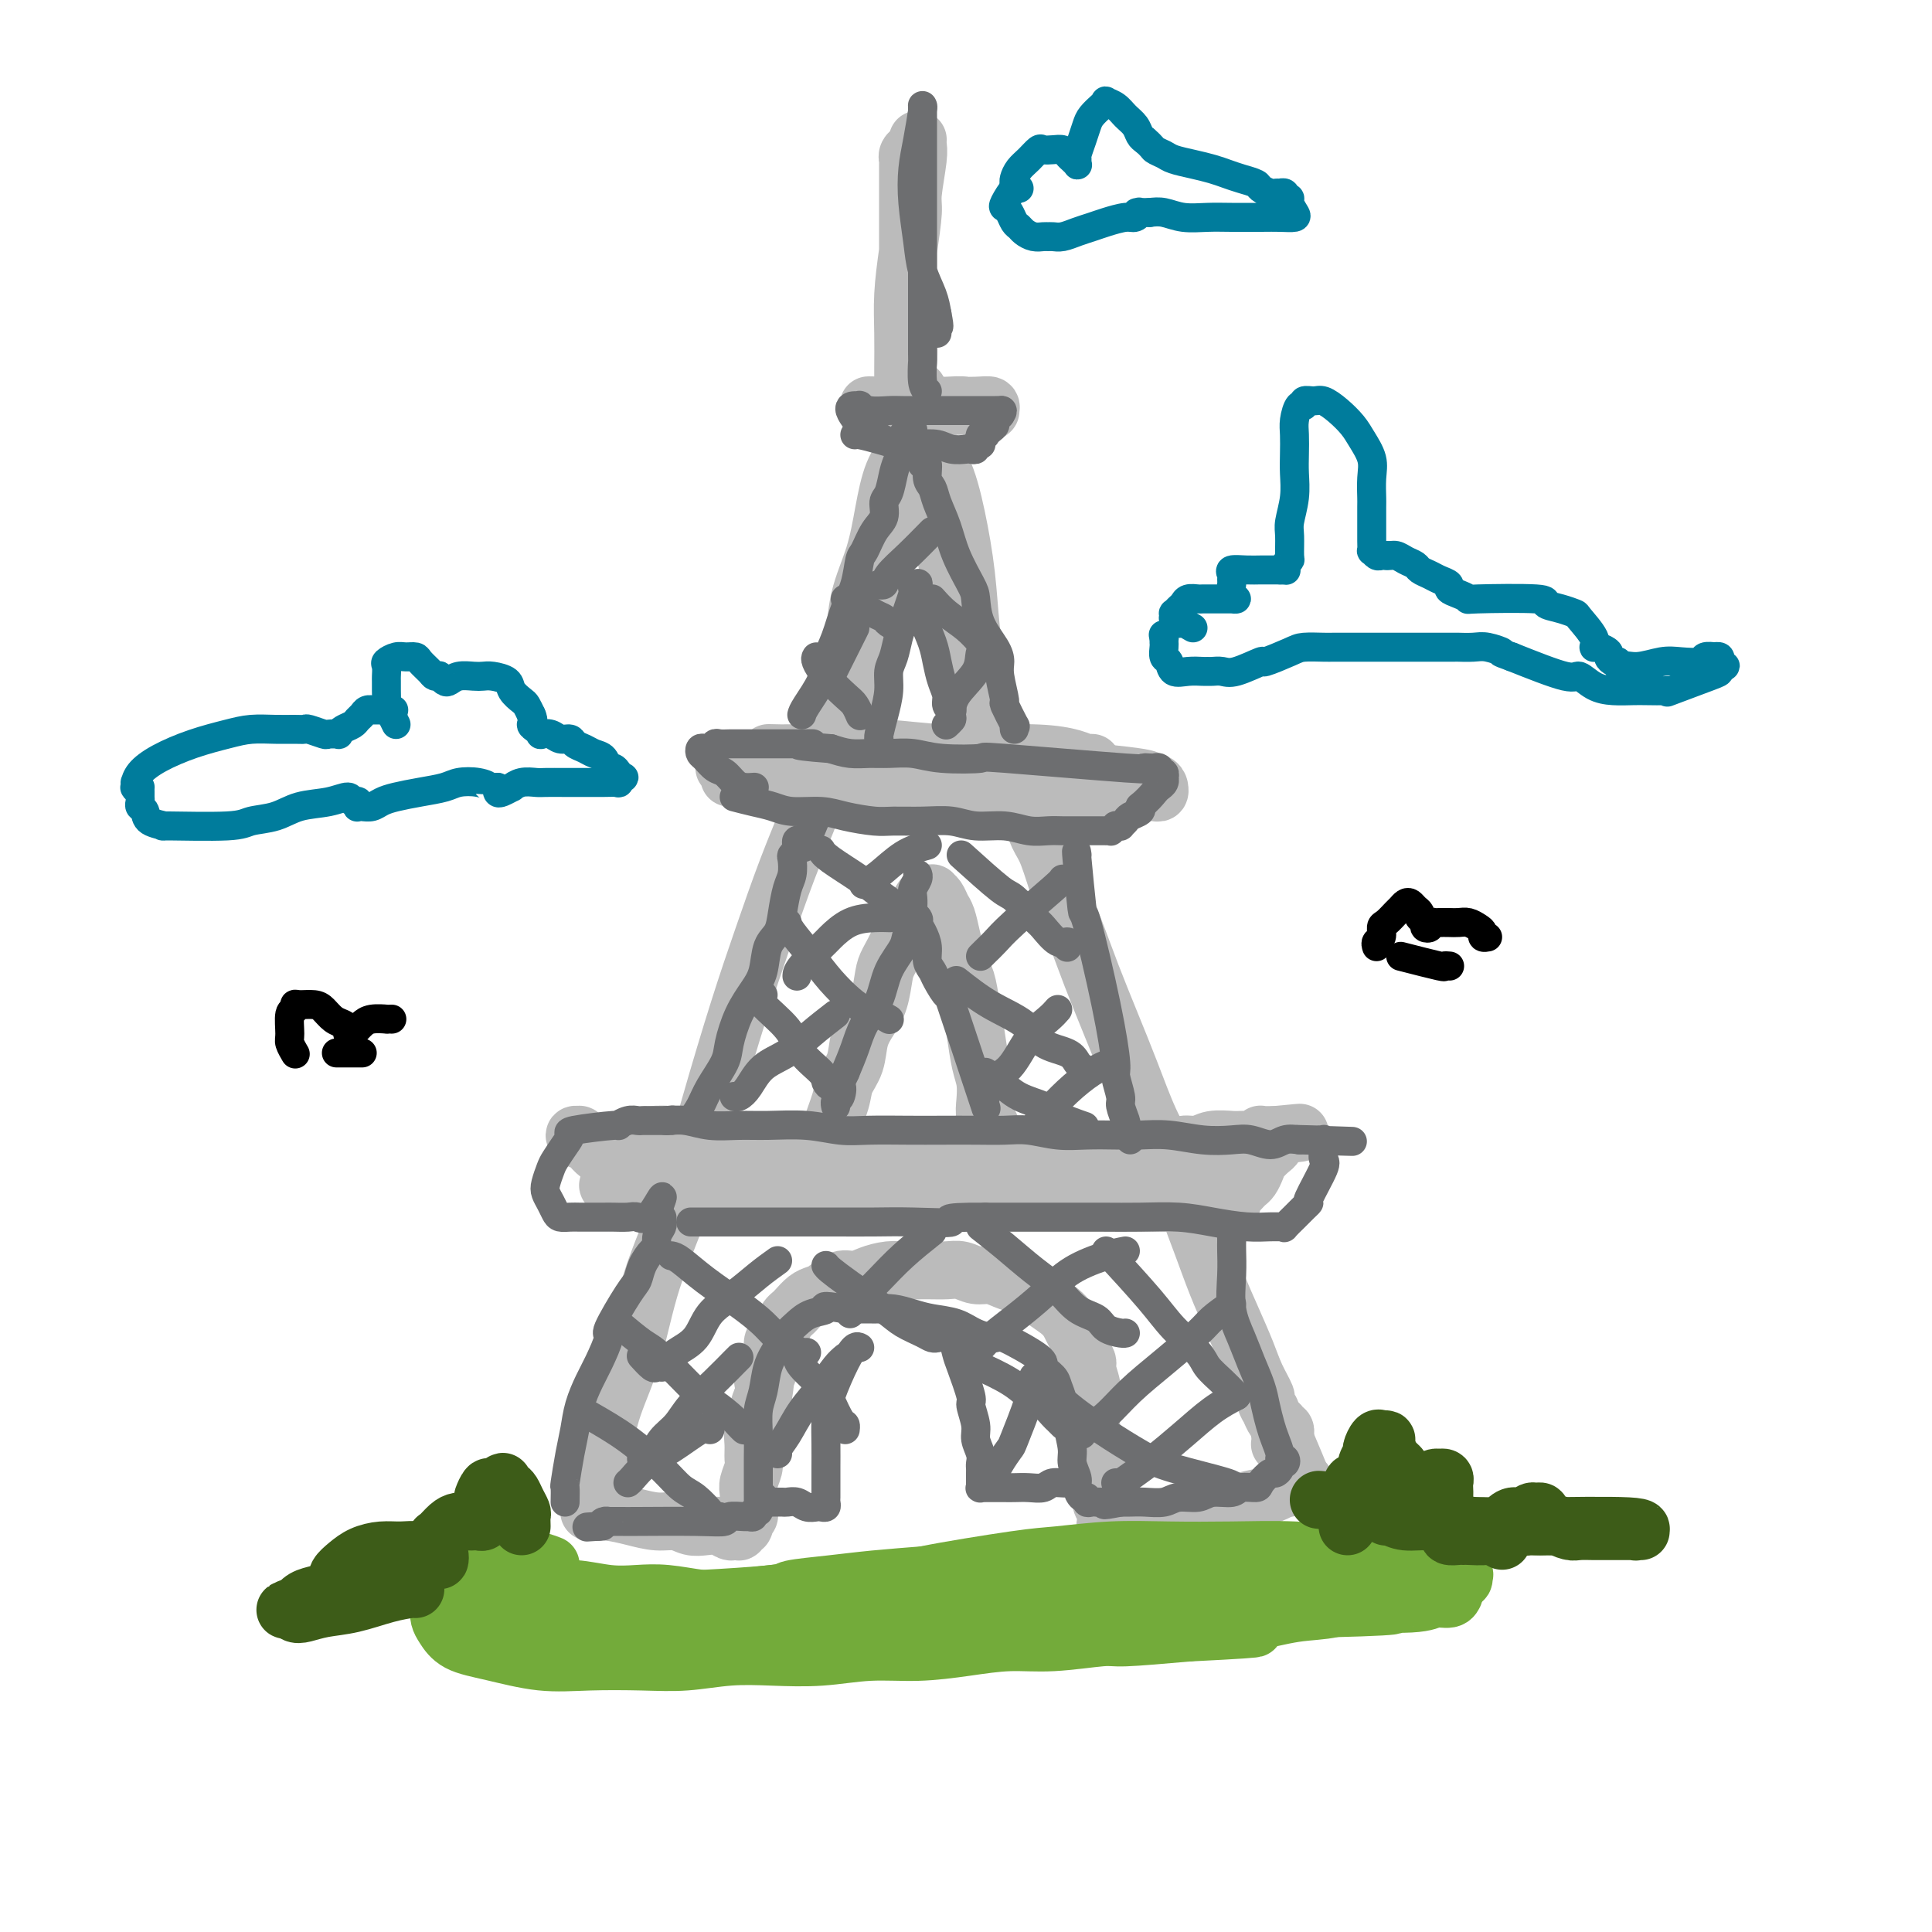 <svg viewBox='0 0 400 400' version='1.1' xmlns='http://www.w3.org/2000/svg' xmlns:xlink='http://www.w3.org/1999/xlink'><g fill='none' stroke='rgb(187,187,187)' stroke-width='12' stroke-linecap='round' stroke-linejoin='round'><path d='M190,29c0.009,-0.074 0.017,-0.148 0,0c-0.017,0.148 -0.060,0.518 0,1c0.060,0.482 0.223,1.077 0,3c-0.223,1.923 -0.830,5.173 -1,7c-0.170,1.827 0.098,2.232 0,4c-0.098,1.768 -0.562,4.899 -1,8c-0.438,3.101 -0.849,6.173 -1,9c-0.151,2.827 -0.040,5.408 0,8c0.040,2.592 0.011,5.196 0,7c-0.011,1.804 -0.003,2.807 0,4c0.003,1.193 -0.000,2.574 0,3c0.000,0.426 0.004,-0.105 0,0c-0.004,0.105 -0.015,0.844 0,1c0.015,0.156 0.057,-0.273 0,-1c-0.057,-0.727 -0.211,-1.754 0,-3c0.211,-1.246 0.789,-2.713 1,-5c0.211,-2.287 0.057,-5.395 0,-8c-0.057,-2.605 -0.015,-4.705 0,-7c0.015,-2.295 0.004,-4.783 0,-7c-0.004,-2.217 -0.001,-4.163 0,-6c0.001,-1.837 -0.001,-3.567 0,-5c0.001,-1.433 0.004,-2.570 0,-4c-0.004,-1.430 -0.015,-3.154 0,-4c0.015,-0.846 0.056,-0.814 0,-1c-0.056,-0.186 -0.207,-0.588 0,-1c0.207,-0.412 0.774,-0.832 1,-1c0.226,-0.168 0.113,-0.084 0,0'/><path d='M180,84c-0.025,-0.001 -0.051,-0.001 1,0c1.051,0.001 3.178,0.004 5,0c1.822,-0.004 3.338,-0.015 5,0c1.662,0.015 3.468,0.056 5,0c1.532,-0.056 2.788,-0.210 4,0c1.212,0.210 2.379,0.785 3,1c0.621,0.215 0.697,0.072 1,0c0.303,-0.072 0.834,-0.072 1,0c0.166,0.072 -0.033,0.215 0,0c0.033,-0.215 0.300,-0.790 0,-1c-0.300,-0.210 -1.165,-0.056 -3,0c-1.835,0.056 -4.640,0.015 -7,0c-2.360,-0.015 -4.275,-0.004 -6,0c-1.725,0.004 -3.261,0.001 -4,0c-0.739,-0.001 -0.683,-0.000 -1,0c-0.317,0.000 -1.007,0.000 -1,0c0.007,-0.000 0.712,-0.000 1,0c0.288,0.000 0.161,0.000 1,0c0.839,-0.000 2.646,-0.000 4,0c1.354,0.000 2.255,0.000 3,0c0.745,-0.000 1.334,-0.000 2,0c0.666,0.000 1.411,0.000 2,0c0.589,-0.000 1.024,-0.000 1,0c-0.024,0.000 -0.506,0.000 -1,0c-0.494,-0.000 -1.000,-0.000 -2,0c-1.000,0.000 -2.495,0.000 -4,0c-1.505,-0.000 -3.021,-0.000 -4,0c-0.979,0.000 -1.423,0.000 -2,0c-0.577,-0.000 -1.289,-0.000 -2,0'/><path d='M182,84c-3.539,-0.155 -1.888,-0.042 -1,0c0.888,0.042 1.011,0.012 1,0c-0.011,-0.012 -0.158,-0.007 0,0c0.158,0.007 0.621,0.017 1,0c0.379,-0.017 0.675,-0.061 1,0c0.325,0.061 0.679,0.227 1,0c0.321,-0.227 0.608,-0.846 1,-1c0.392,-0.154 0.890,0.156 1,0c0.110,-0.156 -0.167,-0.778 0,-1c0.167,-0.222 0.777,-0.043 1,0c0.223,0.043 0.060,-0.051 0,0c-0.060,0.051 -0.016,0.247 0,0c0.016,-0.247 0.005,-0.937 0,-1c-0.005,-0.063 -0.002,0.501 0,1c0.002,0.499 0.004,0.934 0,1c-0.004,0.066 -0.015,-0.235 0,0c0.015,0.235 0.057,1.006 0,1c-0.057,-0.006 -0.211,-0.790 0,-1c0.211,-0.210 0.789,0.154 1,0c0.211,-0.154 0.057,-0.825 0,-1c-0.057,-0.175 -0.015,0.145 0,0c0.015,-0.145 0.004,-0.756 0,-1c-0.004,-0.244 -0.002,-0.122 0,0'/><path d='M189,81c1.311,-0.467 1.089,-0.133 1,0c-0.089,0.133 -0.044,0.067 0,0'/><path d='M190,90c-0.924,3.319 -1.848,6.639 -3,11c-1.152,4.361 -2.532,9.764 -4,15c-1.468,5.236 -3.024,10.303 -4,15c-0.976,4.697 -1.373,9.022 -2,12c-0.627,2.978 -1.484,4.610 -2,6c-0.516,1.390 -0.690,2.538 -1,3c-0.310,0.462 -0.756,0.240 -1,0c-0.244,-0.240 -0.286,-0.496 0,-1c0.286,-0.504 0.901,-1.254 1,-2c0.099,-0.746 -0.318,-1.487 0,-3c0.318,-1.513 1.370,-3.798 2,-6c0.630,-2.202 0.839,-4.321 1,-7c0.161,-2.679 0.273,-5.917 1,-9c0.727,-3.083 2.069,-6.012 3,-9c0.931,-2.988 1.451,-6.034 2,-9c0.549,-2.966 1.127,-5.853 2,-8c0.873,-2.147 2.042,-3.556 3,-5c0.958,-1.444 1.707,-2.924 2,-4c0.293,-1.076 0.131,-1.750 0,-2c-0.131,-0.250 -0.231,-0.077 0,0c0.231,0.077 0.793,0.059 1,0c0.207,-0.059 0.059,-0.160 0,0c-0.059,0.160 -0.030,0.580 0,1'/><path d='M191,88c2.096,-5.420 0.838,-0.971 1,2c0.162,2.971 1.746,4.463 3,7c1.254,2.537 2.178,6.119 3,10c0.822,3.881 1.544,8.061 2,12c0.456,3.939 0.648,7.637 1,11c0.352,3.363 0.865,6.391 1,9c0.135,2.609 -0.107,4.800 0,6c0.107,1.200 0.562,1.408 1,2c0.438,0.592 0.858,1.566 1,2c0.142,0.434 0.004,0.327 0,0c-0.004,-0.327 0.125,-0.875 0,-2c-0.125,-1.125 -0.505,-2.826 -1,-5c-0.495,-2.174 -1.106,-4.821 -2,-8c-0.894,-3.179 -2.071,-6.889 -3,-10c-0.929,-3.111 -1.612,-5.623 -2,-8c-0.388,-2.377 -0.482,-4.617 -1,-7c-0.518,-2.383 -1.458,-4.907 -2,-7c-0.542,-2.093 -0.684,-3.756 -1,-5c-0.316,-1.244 -0.804,-2.070 -1,-3c-0.196,-0.930 -0.098,-1.965 0,-3'/><path d='M191,91c-2.022,-9.244 -0.578,-3.356 0,-1c0.578,2.356 0.289,1.178 0,0'/><path d='M151,161c3.894,-0.309 7.788,-0.619 11,-1c3.212,-0.381 5.744,-0.834 9,-1c3.256,-0.166 7.238,-0.044 11,0c3.762,0.044 7.306,0.012 11,0c3.694,-0.012 7.538,-0.002 11,0c3.462,0.002 6.544,-0.003 9,0c2.456,0.003 4.288,0.016 6,0c1.712,-0.016 3.303,-0.060 4,0c0.697,0.060 0.499,0.222 1,0c0.501,-0.222 1.701,-0.830 2,-1c0.299,-0.170 -0.301,0.098 -1,0c-0.699,-0.098 -1.495,-0.563 -3,-1c-1.505,-0.437 -3.718,-0.846 -7,-1c-3.282,-0.154 -7.634,-0.053 -12,0c-4.366,0.053 -8.748,0.056 -13,0c-4.252,-0.056 -8.375,-0.173 -12,0c-3.625,0.173 -6.751,0.635 -10,1c-3.249,0.365 -6.622,0.632 -9,1c-2.378,0.368 -3.761,0.835 -5,1c-1.239,0.165 -2.334,0.026 -3,0c-0.666,-0.026 -0.904,0.060 -1,0c-0.096,-0.060 -0.049,-0.265 1,0c1.049,0.265 3.102,0.999 7,2c3.898,1.001 9.643,2.268 15,3c5.357,0.732 10.327,0.928 15,1c4.673,0.072 9.049,0.021 13,0c3.951,-0.021 7.475,-0.010 11,0'/><path d='M212,165c6.471,0.159 3.148,0.057 4,0c0.852,-0.057 5.877,-0.068 9,0c3.123,0.068 4.343,0.215 6,0c1.657,-0.215 3.750,-0.794 5,-1c1.250,-0.206 1.656,-0.040 2,0c0.344,0.040 0.627,-0.046 1,0c0.373,0.046 0.836,0.223 1,0c0.164,-0.223 0.031,-0.847 0,-1c-0.031,-0.153 0.042,0.163 0,0c-0.042,-0.163 -0.200,-0.807 -1,-1c-0.800,-0.193 -2.242,0.065 -2,0c0.242,-0.065 2.170,-0.452 -1,-1c-3.170,-0.548 -11.436,-1.258 -17,-2c-5.564,-0.742 -8.424,-1.515 -12,-2c-3.576,-0.485 -7.867,-0.680 -12,-1c-4.133,-0.320 -8.107,-0.765 -11,-1c-2.893,-0.235 -4.703,-0.259 -7,0c-2.297,0.259 -5.080,0.800 -7,1c-1.920,0.200 -2.977,0.057 -4,0c-1.023,-0.057 -2.011,-0.029 -3,0'/><path d='M163,156c-7.067,-0.156 -2.733,-0.044 -1,0c1.733,0.044 0.867,0.022 0,0'/><path d='M168,167c-0.091,0.472 -0.182,0.944 -1,3c-0.818,2.056 -2.362,5.695 -4,10c-1.638,4.305 -3.369,9.277 -5,14c-1.631,4.723 -3.163,9.196 -5,15c-1.837,5.804 -3.980,12.937 -6,20c-2.020,7.063 -3.917,14.055 -6,20c-2.083,5.945 -4.351,10.844 -6,16c-1.649,5.156 -2.679,10.569 -4,15c-1.321,4.431 -2.932,7.880 -4,11c-1.068,3.120 -1.593,5.910 -2,8c-0.407,2.090 -0.698,3.479 -1,5c-0.302,1.521 -0.617,3.174 -1,4c-0.383,0.826 -0.835,0.823 -1,1c-0.165,0.177 -0.044,0.532 0,1c0.044,0.468 0.012,1.049 0,1c-0.012,-0.049 -0.003,-0.728 0,-1c0.003,-0.272 0.002,-0.136 0,0'/><path d='M212,167c0.238,-0.081 0.475,-0.163 1,1c0.525,1.163 1.336,3.570 2,5c0.664,1.430 1.181,1.884 2,4c0.819,2.116 1.940,5.895 3,9c1.060,3.105 2.057,5.536 3,8c0.943,2.464 1.830,4.962 3,8c1.170,3.038 2.624,6.617 4,10c1.376,3.383 2.675,6.569 4,10c1.325,3.431 2.676,7.108 4,10c1.324,2.892 2.623,4.998 4,8c1.377,3.002 2.834,6.900 4,10c1.166,3.100 2.041,5.402 3,8c0.959,2.598 2.002,5.492 3,8c0.998,2.508 1.951,4.631 3,7c1.049,2.369 2.194,4.982 3,7c0.806,2.018 1.273,3.439 2,5c0.727,1.561 1.714,3.262 2,4c0.286,0.738 -0.130,0.512 0,1c0.130,0.488 0.806,1.690 1,2c0.194,0.310 -0.093,-0.270 0,0c0.093,0.270 0.564,1.392 1,2c0.436,0.608 0.835,0.703 1,1c0.165,0.297 0.097,0.797 0,1c-0.097,0.203 -0.222,0.110 0,0c0.222,-0.110 0.791,-0.236 1,0c0.209,0.236 0.056,0.833 0,1c-0.056,0.167 -0.016,-0.095 0,0c0.016,0.095 0.008,0.548 0,1'/><path d='M266,298c8.358,20.205 2.253,5.218 0,0c-2.253,-5.218 -0.656,-0.667 0,1c0.656,1.667 0.369,0.449 0,0c-0.369,-0.449 -0.820,-0.128 -1,0c-0.180,0.128 -0.090,0.064 0,0'/><path d='M122,313c1.249,-0.081 2.497,-0.162 4,0c1.503,0.162 3.259,0.565 5,1c1.741,0.435 3.467,0.900 5,1c1.533,0.100 2.872,-0.166 4,0c1.128,0.166 2.043,0.762 3,1c0.957,0.238 1.954,0.116 3,0c1.046,-0.116 2.141,-0.228 3,0c0.859,0.228 1.483,0.794 2,1c0.517,0.206 0.927,0.051 1,0c0.073,-0.051 -0.191,0.000 0,0c0.191,-0.000 0.836,-0.052 1,0c0.164,0.052 -0.153,0.207 0,0c0.153,-0.207 0.777,-0.777 1,-1c0.223,-0.223 0.046,-0.101 0,0c-0.046,0.101 0.040,0.179 0,0c-0.040,-0.179 -0.207,-0.614 0,-1c0.207,-0.386 0.786,-0.721 1,-1c0.214,-0.279 0.061,-0.501 0,-1c-0.061,-0.499 -0.031,-1.273 0,-2c0.031,-0.727 0.061,-1.405 0,-2c-0.061,-0.595 -0.214,-1.108 0,-2c0.214,-0.892 0.793,-2.165 1,-3c0.207,-0.835 0.041,-1.234 0,-2c-0.041,-0.766 0.044,-1.899 0,-3c-0.044,-1.101 -0.218,-2.172 0,-3c0.218,-0.828 0.828,-1.415 1,-2c0.172,-0.585 -0.094,-1.167 0,-2c0.094,-0.833 0.547,-1.916 1,-3'/><path d='M158,289c0.863,-4.921 0.020,-3.224 0,-3c-0.020,0.224 0.782,-1.024 1,-2c0.218,-0.976 -0.149,-1.679 0,-2c0.149,-0.321 0.813,-0.261 1,-1c0.187,-0.739 -0.104,-2.278 0,-3c0.104,-0.722 0.605,-0.626 1,-1c0.395,-0.374 0.686,-1.217 1,-2c0.314,-0.783 0.651,-1.505 1,-2c0.349,-0.495 0.712,-0.761 1,-1c0.288,-0.239 0.503,-0.450 1,-1c0.497,-0.550 1.277,-1.439 2,-2c0.723,-0.561 1.389,-0.794 2,-1c0.611,-0.206 1.167,-0.385 2,-1c0.833,-0.615 1.944,-1.667 3,-2c1.056,-0.333 2.056,0.054 3,0c0.944,-0.054 1.831,-0.550 3,-1c1.169,-0.450 2.620,-0.854 4,-1c1.380,-0.146 2.690,-0.035 4,0c1.310,0.035 2.619,-0.005 4,0c1.381,0.005 2.834,0.057 4,0c1.166,-0.057 2.044,-0.222 3,0c0.956,0.222 1.990,0.832 3,1c1.010,0.168 1.998,-0.108 3,0c1.002,0.108 2.019,0.598 3,1c0.981,0.402 1.926,0.716 3,1c1.074,0.284 2.277,0.536 3,1c0.723,0.464 0.967,1.138 2,2c1.033,0.862 2.854,1.911 4,3c1.146,1.089 1.616,2.216 2,3c0.384,0.784 0.681,1.224 1,2c0.319,0.776 0.659,1.888 1,3'/><path d='M224,280c1.714,2.495 0.999,2.232 1,3c0.001,0.768 0.717,2.568 1,4c0.283,1.432 0.132,2.498 0,4c-0.132,1.502 -0.247,3.442 0,5c0.247,1.558 0.854,2.735 1,4c0.146,1.265 -0.171,2.619 0,4c0.171,1.381 0.829,2.790 1,4c0.171,1.210 -0.147,2.223 0,3c0.147,0.777 0.758,1.318 1,2c0.242,0.682 0.116,1.503 0,2c-0.116,0.497 -0.224,0.669 0,1c0.224,0.331 0.778,0.821 1,1c0.222,0.179 0.113,0.048 0,0c-0.113,-0.048 -0.229,-0.011 0,0c0.229,0.011 0.804,-0.004 1,0c0.196,0.004 0.015,0.026 0,0c-0.015,-0.026 0.136,-0.100 1,0c0.864,0.100 2.439,0.374 4,0c1.561,-0.374 3.106,-1.396 5,-2c1.894,-0.604 4.135,-0.792 6,-1c1.865,-0.208 3.354,-0.438 5,-1c1.646,-0.562 3.449,-1.457 5,-2c1.551,-0.543 2.849,-0.733 4,-1c1.151,-0.267 2.156,-0.610 3,-1c0.844,-0.390 1.527,-0.826 2,-1c0.473,-0.174 0.737,-0.087 1,0'/><path d='M267,308c5.735,-1.619 2.073,-1.166 1,-1c-1.073,0.166 0.444,0.044 1,0c0.556,-0.044 0.150,-0.012 0,0c-0.150,0.012 -0.043,0.003 0,0c0.043,-0.003 0.021,-0.002 0,0'/><path d='M172,237c-0.211,-0.686 -0.422,-1.373 0,-3c0.422,-1.627 1.478,-4.196 2,-6c0.522,-1.804 0.511,-2.844 1,-4c0.489,-1.156 1.479,-2.428 2,-4c0.521,-1.572 0.572,-3.445 1,-5c0.428,-1.555 1.232,-2.793 2,-4c0.768,-1.207 1.500,-2.382 2,-4c0.500,-1.618 0.768,-3.679 1,-5c0.232,-1.321 0.429,-1.901 1,-3c0.571,-1.099 1.515,-2.718 2,-4c0.485,-1.282 0.512,-2.228 1,-3c0.488,-0.772 1.436,-1.370 2,-2c0.564,-0.630 0.744,-1.293 1,-2c0.256,-0.707 0.590,-1.458 1,-2c0.410,-0.542 0.898,-0.875 1,-1c0.102,-0.125 -0.180,-0.041 0,0c0.180,0.041 0.822,0.040 1,0c0.178,-0.040 -0.107,-0.118 0,0c0.107,0.118 0.606,0.432 1,1c0.394,0.568 0.683,1.389 1,2c0.317,0.611 0.662,1.011 1,2c0.338,0.989 0.668,2.568 1,4c0.332,1.432 0.666,2.716 1,4'/><path d='M198,198c1.024,2.761 1.585,3.662 2,5c0.415,1.338 0.686,3.113 1,5c0.314,1.887 0.672,3.884 1,6c0.328,2.116 0.628,4.349 1,6c0.372,1.651 0.818,2.718 1,4c0.182,1.282 0.101,2.777 0,4c-0.101,1.223 -0.223,2.174 0,3c0.223,0.826 0.792,1.528 1,2c0.208,0.472 0.056,0.714 0,1c-0.056,0.286 -0.015,0.615 0,1c0.015,0.385 0.003,0.825 0,1c-0.003,0.175 0.002,0.085 0,0c-0.002,-0.085 -0.010,-0.166 0,0c0.010,0.166 0.037,0.579 0,1c-0.037,0.421 -0.137,0.848 0,1c0.137,0.152 0.510,0.027 0,0c-0.510,-0.027 -1.902,0.044 -2,0c-0.098,-0.044 1.100,-0.204 0,0c-1.100,0.204 -4.496,0.773 -7,1c-2.504,0.227 -4.116,0.113 -5,0c-0.884,-0.113 -1.040,-0.227 -3,0c-1.960,0.227 -5.726,0.793 -8,1c-2.274,0.207 -3.057,0.056 -4,0c-0.943,-0.056 -2.045,-0.015 -3,0c-0.955,0.015 -1.761,0.004 -2,0c-0.239,-0.004 0.091,-0.001 0,0c-0.091,0.001 -0.601,0.000 -1,0c-0.399,-0.000 -0.685,-0.000 -1,0c-0.315,0.000 -0.657,0.000 -1,0'/><path d='M168,240c-5.660,0.464 -1.309,0.125 0,0c1.309,-0.125 -0.423,-0.037 -1,0c-0.577,0.037 0.001,0.024 0,0c-0.001,-0.024 -0.580,-0.059 -1,0c-0.420,0.059 -0.682,0.213 -1,0c-0.318,-0.213 -0.691,-0.793 -1,-1c-0.309,-0.207 -0.553,-0.041 -1,0c-0.447,0.041 -1.098,-0.044 -2,0c-0.902,0.044 -2.055,0.218 -3,0c-0.945,-0.218 -1.682,-0.828 -3,-1c-1.318,-0.172 -3.216,0.094 -5,0c-1.784,-0.094 -3.452,-0.547 -5,-1c-1.548,-0.453 -2.974,-0.906 -4,-1c-1.026,-0.094 -1.652,0.171 -2,0c-0.348,-0.171 -0.418,-0.778 -1,-1c-0.582,-0.222 -1.677,-0.060 -2,0c-0.323,0.060 0.126,0.016 0,0c-0.126,-0.016 -0.827,-0.005 -1,0c-0.173,0.005 0.181,0.004 0,0c-0.181,-0.004 -0.895,-0.012 -1,0c-0.105,0.012 0.401,0.045 1,0c0.599,-0.045 1.290,-0.167 3,0c1.710,0.167 4.438,0.622 7,1c2.562,0.378 4.959,0.679 8,1c3.041,0.321 6.726,0.663 10,1c3.274,0.337 6.137,0.668 9,1'/><path d='M172,239c7.363,0.783 7.269,0.742 9,1c1.731,0.258 5.287,0.815 8,1c2.713,0.185 4.582,-0.002 7,0c2.418,0.002 5.385,0.193 8,0c2.615,-0.193 4.877,-0.770 7,-1c2.123,-0.230 4.107,-0.113 6,0c1.893,0.113 3.695,0.222 6,0c2.305,-0.222 5.114,-0.776 6,-1c0.886,-0.224 -0.150,-0.116 1,0c1.150,0.116 4.485,0.242 6,0c1.515,-0.242 1.208,-0.853 2,-1c0.792,-0.147 2.681,0.171 4,0c1.319,-0.171 2.068,-0.830 3,-1c0.932,-0.170 2.046,0.151 3,0c0.954,-0.151 1.747,-0.772 3,-1c1.253,-0.228 2.967,-0.061 4,0c1.033,0.061 1.387,0.017 2,0c0.613,-0.017 1.485,-0.008 2,0c0.515,0.008 0.673,0.016 1,0c0.327,-0.016 0.822,-0.057 1,0c0.178,0.057 0.038,0.211 0,0c-0.038,-0.211 0.027,-0.789 0,-1c-0.027,-0.211 -0.147,-0.057 0,0c0.147,0.057 0.562,0.015 1,0c0.438,-0.015 0.901,-0.004 1,0c0.099,0.004 -0.166,0.001 0,0c0.166,-0.001 0.762,-0.000 1,0c0.238,0.000 0.119,0.000 0,0'/><path d='M264,235c9.512,-0.929 3.292,-0.250 1,0c-2.292,0.250 -0.655,0.071 0,0c0.655,-0.071 0.327,-0.036 0,0'/><path d='M265,235c-0.040,0.418 -0.641,1.464 -1,2c-0.359,0.536 -0.477,0.563 -1,1c-0.523,0.437 -1.449,1.283 -2,2c-0.551,0.717 -0.725,1.305 -1,2c-0.275,0.695 -0.652,1.495 -1,2c-0.348,0.505 -0.668,0.713 -1,1c-0.332,0.287 -0.677,0.651 -1,1c-0.323,0.349 -0.626,0.682 -1,1c-0.374,0.318 -0.821,0.620 -1,1c-0.179,0.380 -0.090,0.838 0,1c0.090,0.162 0.181,0.029 0,0c-0.181,-0.029 -0.634,0.046 -1,0c-0.366,-0.046 -0.644,-0.212 -1,0c-0.356,0.212 -0.789,0.803 -1,1c-0.211,0.197 -0.201,0.000 -1,0c-0.799,-0.000 -2.406,0.196 -3,0c-0.594,-0.196 -0.176,-0.785 -1,-1c-0.824,-0.215 -2.892,-0.058 -5,0c-2.108,0.058 -4.258,0.015 -6,0c-1.742,-0.015 -3.075,-0.004 -5,0c-1.925,0.004 -4.440,0.001 -6,0c-1.560,-0.001 -2.165,-0.000 -5,0c-2.835,0.000 -7.900,0.000 -11,0c-3.100,-0.000 -4.236,-0.000 -6,0c-1.764,0.000 -4.158,0.000 -6,0c-1.842,-0.000 -3.133,-0.000 -5,0c-1.867,0.000 -4.310,0.000 -6,0c-1.690,-0.000 -2.626,-0.000 -4,0c-1.374,0.000 -3.187,0.000 -5,0'/><path d='M177,249c-12.466,-0.381 -6.130,-0.833 -5,-1c1.130,-0.167 -2.946,-0.048 -5,0c-2.054,0.048 -2.087,0.027 -3,0c-0.913,-0.027 -2.705,-0.060 -4,0c-1.295,0.060 -2.094,0.212 -3,0c-0.906,-0.212 -1.921,-0.789 -3,-1c-1.079,-0.211 -2.222,-0.057 -3,0c-0.778,0.057 -1.190,0.016 -2,0c-0.810,-0.016 -2.019,-0.008 -3,0c-0.981,0.008 -1.734,0.016 -2,0c-0.266,-0.016 -0.046,-0.057 -1,0c-0.954,0.057 -3.082,0.211 -4,0c-0.918,-0.211 -0.627,-0.789 -1,-1c-0.373,-0.211 -1.410,-0.057 -2,0c-0.590,0.057 -0.733,0.015 -1,0c-0.267,-0.015 -0.659,-0.004 -1,0c-0.341,0.004 -0.631,0.001 -1,0c-0.369,-0.001 -0.816,-0.000 -1,0c-0.184,0.000 -0.106,0.000 0,0c0.106,-0.000 0.238,-0.000 0,0c-0.238,0.000 -0.847,0.000 -1,0c-0.153,-0.000 0.151,-0.000 0,0c-0.151,0.000 -0.757,0.000 -1,0c-0.243,-0.000 -0.121,-0.000 0,0'/><path d='M130,246c-7.510,-0.638 -2.785,-0.735 -1,-1c1.785,-0.265 0.630,-0.700 0,-1c-0.630,-0.300 -0.736,-0.465 -1,-1c-0.264,-0.535 -0.686,-1.438 -1,-2c-0.314,-0.562 -0.519,-0.781 -1,-1c-0.481,-0.219 -1.238,-0.437 -2,-1c-0.762,-0.563 -1.529,-1.472 -2,-2c-0.471,-0.528 -0.647,-0.674 -1,-1c-0.353,-0.326 -0.884,-0.832 -1,-1c-0.116,-0.168 0.184,0.000 0,0c-0.184,-0.000 -0.853,-0.169 -1,0c-0.147,0.169 0.227,0.676 1,1c0.773,0.324 1.945,0.465 3,1c1.055,0.535 1.994,1.463 3,2c1.006,0.537 2.078,0.683 3,1c0.922,0.317 1.692,0.805 2,1c0.308,0.195 0.154,0.098 0,0'/><path d='M247,243c-0.083,0.000 -0.167,0.000 0,0c0.167,0.000 0.583,-0.000 1,0c0.417,0.000 0.833,0.000 1,0c0.167,0.000 0.083,0.000 0,0'/></g>
<g fill='none' stroke='rgb(115,171,58)' stroke-width='12' stroke-linecap='round' stroke-linejoin='round'><path d='M114,324c-1.257,-0.483 -2.514,-0.965 -4,-1c-1.486,-0.035 -3.200,0.379 -5,1c-1.800,0.621 -3.687,1.451 -5,2c-1.313,0.549 -2.051,0.819 -3,1c-0.949,0.181 -2.109,0.274 -3,1c-0.891,0.726 -1.514,2.085 -2,3c-0.486,0.915 -0.833,1.385 -1,2c-0.167,0.615 -0.152,1.374 0,2c0.152,0.626 0.440,1.121 1,2c0.560,0.879 1.392,2.144 3,3c1.608,0.856 3.991,1.302 7,2c3.009,0.698 6.644,1.647 10,2c3.356,0.353 6.434,0.108 10,0c3.566,-0.108 7.619,-0.081 11,0c3.381,0.081 6.091,0.214 9,0c2.909,-0.214 6.017,-0.775 9,-1c2.983,-0.225 5.841,-0.116 9,0c3.159,0.116 6.617,0.237 10,0c3.383,-0.237 6.689,-0.833 10,-1c3.311,-0.167 6.628,0.095 10,0c3.372,-0.095 6.800,-0.547 10,-1c3.200,-0.453 6.172,-0.909 9,-1c2.828,-0.091 5.510,0.182 9,0c3.490,-0.182 7.786,-0.818 10,-1c2.214,-0.182 2.347,0.091 5,0c2.653,-0.091 7.827,-0.545 13,-1'/><path d='M246,338c22.433,-1.125 11.514,-0.936 8,-1c-3.514,-0.064 0.375,-0.380 4,-1c3.625,-0.620 6.986,-1.542 10,-2c3.014,-0.458 5.683,-0.451 8,-1c2.317,-0.549 4.284,-1.652 6,-2c1.716,-0.348 3.181,0.061 5,0c1.819,-0.061 3.993,-0.591 5,-1c1.007,-0.409 0.848,-0.697 2,-1c1.152,-0.303 3.615,-0.621 5,-1c1.385,-0.379 1.694,-0.819 2,-1c0.306,-0.181 0.611,-0.103 1,0c0.389,0.103 0.861,0.231 1,0c0.139,-0.231 -0.057,-0.821 0,-1c0.057,-0.179 0.366,0.053 0,0c-0.366,-0.053 -1.407,-0.393 -3,-1c-1.593,-0.607 -3.737,-1.483 -7,-2c-3.263,-0.517 -7.644,-0.675 -12,-1c-4.356,-0.325 -8.685,-0.816 -13,-1c-4.315,-0.184 -8.615,-0.062 -13,0c-4.385,0.062 -8.855,0.065 -13,0c-4.145,-0.065 -7.967,-0.199 -12,0c-4.033,0.199 -8.279,0.732 -11,1c-2.721,0.268 -3.918,0.271 -9,1c-5.082,0.729 -14.050,2.184 -18,3c-3.950,0.816 -2.881,0.993 -3,1c-0.119,0.007 -1.427,-0.156 -3,0c-1.573,0.156 -3.411,0.629 -5,1c-1.589,0.371 -2.928,0.638 -4,1c-1.072,0.362 -1.878,0.818 -3,1c-1.122,0.182 -2.561,0.091 -4,0'/><path d='M170,330c-10.525,1.407 -6.838,0.426 -6,0c0.838,-0.426 -1.173,-0.297 -4,0c-2.827,0.297 -6.469,0.760 -9,1c-2.531,0.240 -3.950,0.256 -6,0c-2.050,-0.256 -4.732,-0.786 -7,-1c-2.268,-0.214 -4.123,-0.114 -6,0c-1.877,0.114 -3.776,0.241 -6,0c-2.224,-0.241 -4.775,-0.850 -7,-1c-2.225,-0.150 -4.126,0.160 -6,0c-1.874,-0.160 -3.722,-0.790 -5,-1c-1.278,-0.210 -1.984,0.001 -3,0c-1.016,-0.001 -2.340,-0.212 -3,0c-0.660,0.212 -0.656,0.848 -1,1c-0.344,0.152 -1.038,-0.181 -1,0c0.038,0.181 0.807,0.874 1,1c0.193,0.126 -0.190,-0.316 1,0c1.190,0.316 3.953,1.391 7,2c3.047,0.609 6.377,0.752 10,1c3.623,0.248 7.540,0.602 12,1c4.460,0.398 9.463,0.839 14,1c4.537,0.161 8.607,0.043 13,0c4.393,-0.043 9.108,-0.012 14,0c4.892,0.012 9.960,0.004 15,0c5.040,-0.004 10.050,-0.004 15,0c4.950,0.004 9.839,0.011 15,0c5.161,-0.011 10.593,-0.042 13,0c2.407,0.042 1.790,0.156 6,0c4.210,-0.156 13.249,-0.580 19,-1c5.751,-0.420 8.215,-0.834 11,-1c2.785,-0.166 5.893,-0.083 9,0'/><path d='M275,333c21.733,-0.553 11.067,-0.937 9,-1c-2.067,-0.063 4.465,0.193 8,0c3.535,-0.193 4.072,-0.835 5,-1c0.928,-0.165 2.246,0.146 3,0c0.754,-0.146 0.945,-0.750 1,-1c0.055,-0.250 -0.025,-0.145 0,0c0.025,0.145 0.155,0.329 -1,0c-1.155,-0.329 -3.596,-1.171 -8,-2c-4.404,-0.829 -10.773,-1.644 -18,-2c-7.227,-0.356 -15.313,-0.254 -23,0c-7.687,0.254 -14.977,0.658 -22,1c-7.023,0.342 -13.781,0.621 -19,1c-5.219,0.379 -8.899,0.857 -17,2c-8.101,1.143 -20.624,2.951 -27,4c-6.376,1.049 -6.606,1.339 -8,2c-1.394,0.661 -3.952,1.694 -5,2c-1.048,0.306 -0.585,-0.114 -3,0c-2.415,0.114 -7.708,0.763 -10,1c-2.292,0.237 -1.583,0.064 -2,0c-0.417,-0.064 -1.960,-0.017 -3,0c-1.040,0.017 -1.578,0.004 -2,0c-0.422,-0.004 -0.729,-0.000 -1,0c-0.271,0.000 -0.508,-0.003 -1,0c-0.492,0.003 -1.240,0.012 -1,0c0.240,-0.012 1.468,-0.045 2,0c0.532,0.045 0.370,0.167 3,0c2.630,-0.167 8.054,-0.622 13,-1c4.946,-0.378 9.413,-0.679 14,-1c4.587,-0.321 9.293,-0.660 14,-1'/><path d='M176,336c9.096,-0.586 9.836,-0.552 13,-1c3.164,-0.448 8.753,-1.377 13,-2c4.247,-0.623 7.154,-0.940 11,-1c3.846,-0.060 8.632,0.139 13,0c4.368,-0.139 8.317,-0.614 12,-1c3.683,-0.386 7.101,-0.681 11,-1c3.899,-0.319 8.278,-0.660 12,-1c3.722,-0.340 6.786,-0.680 9,-1c2.214,-0.320 3.577,-0.622 5,-1c1.423,-0.378 2.905,-0.834 4,-1c1.095,-0.166 1.803,-0.044 2,0c0.197,0.044 -0.119,0.008 0,0c0.119,-0.008 0.671,0.012 0,0c-0.671,-0.012 -2.565,-0.057 -3,0c-0.435,0.057 0.591,0.214 -4,0c-4.591,-0.214 -14.798,-0.801 -23,-1c-8.202,-0.199 -14.398,-0.012 -21,0c-6.602,0.012 -13.609,-0.151 -20,0c-6.391,0.151 -12.165,0.618 -17,1c-4.835,0.382 -8.729,0.681 -12,1c-3.271,0.319 -5.918,0.660 -9,1c-3.082,0.340 -6.598,0.680 -8,1c-1.402,0.320 -0.691,0.622 -4,1c-3.309,0.378 -10.639,0.833 -14,1c-3.361,0.167 -2.754,0.045 -4,0c-1.246,-0.045 -4.344,-0.012 -7,0c-2.656,0.012 -4.869,0.003 -7,0c-2.131,-0.003 -4.180,-0.001 -6,0c-1.820,0.001 -3.410,0.000 -5,0'/><path d='M117,331c-14.975,0.928 -5.911,0.247 -3,0c2.911,-0.247 -0.331,-0.059 -2,0c-1.669,0.059 -1.766,-0.011 -2,0c-0.234,0.011 -0.604,0.101 -1,0c-0.396,-0.101 -0.819,-0.395 0,0c0.819,0.395 2.878,1.480 6,2c3.122,0.520 7.306,0.476 12,1c4.694,0.524 9.897,1.616 15,2c5.103,0.384 10.105,0.062 15,0c4.895,-0.062 9.683,0.138 15,0c5.317,-0.138 11.162,-0.614 17,-1c5.838,-0.386 11.668,-0.681 17,-1c5.332,-0.319 10.165,-0.662 15,-1c4.835,-0.338 9.673,-0.672 14,-1c4.327,-0.328 8.143,-0.651 12,-1c3.857,-0.349 7.756,-0.724 11,-1c3.244,-0.276 5.833,-0.452 8,-1c2.167,-0.548 3.912,-1.467 6,-2c2.088,-0.533 4.518,-0.679 6,-1c1.482,-0.321 2.014,-0.817 3,-1c0.986,-0.183 2.424,-0.052 3,0c0.576,0.052 0.288,0.026 0,0'/></g>
<g fill='none' stroke='rgb(61,92,24)' stroke-width='12' stroke-linecap='round' stroke-linejoin='round'><path d='M108,316c-0.024,-0.778 -0.047,-1.556 0,-2c0.047,-0.444 0.166,-0.553 0,-1c-0.166,-0.447 -0.617,-1.231 -1,-2c-0.383,-0.769 -0.698,-1.522 -1,-2c-0.302,-0.478 -0.591,-0.680 -1,-1c-0.409,-0.320 -0.936,-0.758 -1,-1c-0.064,-0.242 0.337,-0.287 0,0c-0.337,0.287 -1.411,0.907 -2,1c-0.589,0.093 -0.694,-0.339 -1,0c-0.306,0.339 -0.814,1.450 -1,2c-0.186,0.550 -0.050,0.539 0,1c0.050,0.461 0.014,1.395 0,2c-0.014,0.605 -0.007,0.880 0,1c0.007,0.120 0.013,0.085 0,0c-0.013,-0.085 -0.044,-0.219 0,0c0.044,0.219 0.163,0.790 0,1c-0.163,0.210 -0.610,0.058 -1,0c-0.390,-0.058 -0.724,-0.023 -1,0c-0.276,0.023 -0.494,0.032 -1,0c-0.506,-0.032 -1.298,-0.107 -2,0c-0.702,0.107 -1.312,0.397 -2,1c-0.688,0.603 -1.452,1.521 -2,2c-0.548,0.479 -0.879,0.520 -1,1c-0.121,0.480 -0.033,1.398 0,2c0.033,0.602 0.009,0.886 0,1c-0.009,0.114 -0.005,0.057 0,0'/><path d='M90,322c-2.225,2.530 -0.786,1.353 0,1c0.786,-0.353 0.920,0.116 1,0c0.080,-0.116 0.104,-0.816 0,-1c-0.104,-0.184 -0.338,0.149 -1,0c-0.662,-0.149 -1.752,-0.780 -3,-1c-1.248,-0.220 -2.653,-0.028 -4,0c-1.347,0.028 -2.634,-0.108 -4,0c-1.366,0.108 -2.811,0.459 -4,1c-1.189,0.541 -2.123,1.272 -3,2c-0.877,0.728 -1.696,1.452 -2,2c-0.304,0.548 -0.093,0.921 0,1c0.093,0.079 0.068,-0.137 0,0c-0.068,0.137 -0.179,0.626 0,1c0.179,0.374 0.649,0.632 1,1c0.351,0.368 0.584,0.846 1,1c0.416,0.154 1.014,-0.015 2,0c0.986,0.015 2.359,0.214 3,0c0.641,-0.214 0.550,-0.841 1,-1c0.450,-0.159 1.441,0.149 2,0c0.559,-0.149 0.686,-0.755 1,-1c0.314,-0.245 0.815,-0.129 1,0c0.185,0.129 0.055,0.272 0,0c-0.055,-0.272 -0.035,-0.961 -1,-1c-0.965,-0.039 -2.916,0.570 -5,1c-2.084,0.430 -4.301,0.682 -6,1c-1.699,0.318 -2.881,0.701 -4,1c-1.119,0.299 -2.177,0.514 -3,1c-0.823,0.486 -1.412,1.243 -2,2'/><path d='M61,333c-3.169,0.615 -1.590,0.151 -1,0c0.590,-0.151 0.193,0.009 0,0c-0.193,-0.009 -0.182,-0.186 0,0c0.182,0.186 0.536,0.737 1,1c0.464,0.263 1.038,0.238 2,0c0.962,-0.238 2.310,-0.691 4,-1c1.690,-0.309 3.721,-0.475 6,-1c2.279,-0.525 4.807,-1.409 7,-2c2.193,-0.591 4.052,-0.890 5,-1c0.948,-0.110 0.985,-0.031 1,0c0.015,0.031 0.007,0.016 0,0'/><path d='M279,316c0.002,-0.778 0.005,-1.556 0,-2c-0.005,-0.444 -0.016,-0.553 0,-1c0.016,-0.447 0.061,-1.230 0,-2c-0.061,-0.770 -0.228,-1.527 0,-2c0.228,-0.473 0.850,-0.664 1,-1c0.150,-0.336 -0.171,-0.818 0,-1c0.171,-0.182 0.834,-0.062 1,0c0.166,0.062 -0.166,0.068 0,0c0.166,-0.068 0.829,-0.211 1,0c0.171,0.211 -0.151,0.774 0,1c0.151,0.226 0.776,0.113 1,0c0.224,-0.113 0.047,-0.226 0,0c-0.047,0.226 0.036,0.789 0,1c-0.036,0.211 -0.192,0.068 0,0c0.192,-0.068 0.731,-0.063 1,0c0.269,0.063 0.267,0.183 0,0c-0.267,-0.183 -0.800,-0.669 -1,-1c-0.200,-0.331 -0.069,-0.507 0,-1c0.069,-0.493 0.074,-1.302 0,-2c-0.074,-0.698 -0.227,-1.283 0,-2c0.227,-0.717 0.835,-1.566 1,-2c0.165,-0.434 -0.114,-0.455 0,-1c0.114,-0.545 0.622,-1.616 1,-2c0.378,-0.384 0.627,-0.082 1,0c0.373,0.082 0.870,-0.055 1,0c0.130,0.055 -0.106,0.301 0,1c0.106,0.699 0.553,1.849 1,3'/><path d='M288,302c0.874,0.963 1.558,1.372 2,2c0.442,0.628 0.640,1.475 1,2c0.360,0.525 0.880,0.729 1,1c0.120,0.271 -0.161,0.609 0,1c0.161,0.391 0.764,0.834 1,1c0.236,0.166 0.105,0.056 0,0c-0.105,-0.056 -0.183,-0.057 0,0c0.183,0.057 0.627,0.173 1,0c0.373,-0.173 0.673,-0.635 1,-1c0.327,-0.365 0.680,-0.635 1,-1c0.320,-0.365 0.608,-0.827 1,-1c0.392,-0.173 0.890,-0.058 1,0c0.110,0.058 -0.166,0.060 0,0c0.166,-0.060 0.776,-0.182 1,0c0.224,0.182 0.064,0.667 0,1c-0.064,0.333 -0.031,0.513 0,1c0.031,0.487 0.061,1.282 0,2c-0.061,0.718 -0.214,1.359 0,2c0.214,0.641 0.796,1.282 1,2c0.204,0.718 0.030,1.513 0,2c-0.030,0.487 0.084,0.666 0,1c-0.084,0.334 -0.364,0.822 0,1c0.364,0.178 1.373,0.045 2,0c0.627,-0.045 0.871,-0.002 1,0c0.129,0.002 0.142,-0.038 1,0c0.858,0.038 2.562,0.154 4,0c1.438,-0.154 2.609,-0.577 4,-1c1.391,-0.423 3.002,-0.845 4,-1c0.998,-0.155 1.384,-0.042 2,0c0.616,0.042 1.462,0.012 2,0c0.538,-0.012 0.769,-0.006 1,0'/><path d='M321,316c3.602,-0.215 2.105,-0.254 2,0c-0.105,0.254 1.180,0.800 2,1c0.820,0.200 1.175,0.054 2,0c0.825,-0.054 2.120,-0.014 3,0c0.880,0.014 1.345,0.004 2,0c0.655,-0.004 1.499,-0.001 2,0c0.501,0.001 0.660,0.000 1,0c0.340,-0.000 0.861,-0.000 1,0c0.139,0.000 -0.104,-0.000 0,0c0.104,0.000 0.554,0.000 1,0c0.446,-0.000 0.887,-0.000 1,0c0.113,0.000 -0.102,0.001 0,0c0.102,-0.001 0.520,-0.004 1,0c0.480,0.004 1.022,0.015 1,0c-0.022,-0.015 -0.606,-0.057 -1,0c-0.394,0.057 -0.597,0.212 0,0c0.597,-0.212 1.993,-0.792 -2,-1c-3.993,-0.208 -13.376,-0.046 -18,0c-4.624,0.046 -4.491,-0.025 -6,0c-1.509,0.025 -4.662,0.146 -7,0c-2.338,-0.146 -3.862,-0.560 -6,-1c-2.138,-0.440 -4.891,-0.906 -7,-1c-2.109,-0.094 -3.574,0.186 -5,0c-1.426,-0.186 -2.813,-0.837 -4,-1c-1.187,-0.163 -2.174,0.163 -3,0c-0.826,-0.163 -1.492,-0.813 -2,-1c-0.508,-0.187 -0.860,0.089 -1,0c-0.140,-0.089 -0.070,-0.545 0,-1'/><path d='M278,311c-9.644,-0.933 -2.756,-0.267 0,0c2.756,0.267 1.378,0.133 0,0'/><path d='M311,319c0.048,-0.259 0.097,-0.518 0,-1c-0.097,-0.482 -0.339,-1.187 0,-2c0.339,-0.813 1.257,-1.736 2,-2c0.743,-0.264 1.309,0.129 2,0c0.691,-0.129 1.505,-0.781 2,-1c0.495,-0.219 0.669,-0.007 1,0c0.331,0.007 0.818,-0.192 1,0c0.182,0.192 0.057,0.773 0,1c-0.057,0.227 -0.048,0.099 0,0c0.048,-0.099 0.134,-0.170 0,0c-0.134,0.170 -0.488,0.581 -1,1c-0.512,0.419 -1.183,0.845 -2,1c-0.817,0.155 -1.781,0.037 -3,0c-1.219,-0.037 -2.693,0.005 -4,0c-1.307,-0.005 -2.448,-0.058 -4,0c-1.552,0.058 -3.516,0.226 -5,0c-1.484,-0.226 -2.489,-0.845 -4,-1c-1.511,-0.155 -3.529,0.154 -5,0c-1.471,-0.154 -2.396,-0.772 -3,-1c-0.604,-0.228 -0.887,-0.065 -1,0c-0.113,0.065 -0.057,0.033 0,0'/></g>
<g fill='none' stroke='rgb(109,110,112)' stroke-width='6' stroke-linecap='round' stroke-linejoin='round'><path d='M117,311c0.023,-1.305 0.047,-2.609 0,-3c-0.047,-0.391 -0.164,0.132 0,-1c0.164,-1.132 0.610,-3.917 1,-6c0.390,-2.083 0.726,-3.463 1,-5c0.274,-1.537 0.487,-3.232 1,-5c0.513,-1.768 1.328,-3.608 2,-5c0.672,-1.392 1.203,-2.336 2,-4c0.797,-1.664 1.862,-4.048 2,-5c0.138,-0.952 -0.650,-0.472 0,-2c0.650,-1.528 2.739,-5.063 4,-7c1.261,-1.937 1.696,-2.276 2,-3c0.304,-0.724 0.478,-1.833 1,-3c0.522,-1.167 1.394,-2.392 2,-3c0.606,-0.608 0.947,-0.597 1,-1c0.053,-0.403 -0.182,-1.218 0,-2c0.182,-0.782 0.782,-1.529 1,-2c0.218,-0.471 0.056,-0.665 0,-1c-0.056,-0.335 -0.005,-0.811 0,-1c0.005,-0.189 -0.037,-0.089 0,0c0.037,0.089 0.153,0.168 0,0c-0.153,-0.168 -0.577,-0.584 -1,-1'/><path d='M136,251c2.410,-6.249 0.434,-1.870 -1,0c-1.434,1.870 -2.327,1.233 -3,1c-0.673,-0.233 -1.125,-0.062 -2,0c-0.875,0.062 -2.174,0.017 -3,0c-0.826,-0.017 -1.181,-0.004 -2,0c-0.819,0.004 -2.103,-0.001 -3,0c-0.897,0.001 -1.406,0.009 -2,0c-0.594,-0.009 -1.273,-0.033 -2,0c-0.727,0.033 -1.502,0.123 -2,0c-0.498,-0.123 -0.719,-0.460 -1,-1c-0.281,-0.540 -0.623,-1.284 -1,-2c-0.377,-0.716 -0.788,-1.403 -1,-2c-0.212,-0.597 -0.224,-1.105 0,-2c0.224,-0.895 0.683,-2.176 1,-3c0.317,-0.824 0.493,-1.192 1,-2c0.507,-0.808 1.346,-2.058 2,-3c0.654,-0.942 1.123,-1.577 1,-2c-0.123,-0.423 -0.839,-0.635 1,-1c1.839,-0.365 6.233,-0.882 8,-1c1.767,-0.118 0.907,0.165 1,0c0.093,-0.165 1.138,-0.776 2,-1c0.862,-0.224 1.542,-0.060 2,0c0.458,0.060 0.696,0.016 1,0c0.304,-0.016 0.674,-0.004 1,0c0.326,0.004 0.608,0.001 1,0c0.392,-0.001 0.892,-0.000 1,0c0.108,0.000 -0.177,0.000 0,0c0.177,-0.000 0.817,-0.000 1,0c0.183,0.000 -0.091,0.000 0,0c0.091,-0.000 0.545,-0.000 1,0'/><path d='M138,232c2.870,-0.308 0.545,-0.079 0,0c-0.545,0.079 0.692,0.007 1,0c0.308,-0.007 -0.311,0.051 0,0c0.311,-0.051 1.554,-0.211 3,0c1.446,0.211 3.096,0.792 5,1c1.904,0.208 4.064,0.042 6,0c1.936,-0.042 3.650,0.041 6,0c2.350,-0.041 5.336,-0.207 8,0c2.664,0.207 5.004,0.788 7,1c1.996,0.212 3.646,0.057 6,0c2.354,-0.057 5.412,-0.016 8,0c2.588,0.016 4.708,0.008 7,0c2.292,-0.008 4.758,-0.016 7,0c2.242,0.016 4.262,0.057 6,0c1.738,-0.057 3.194,-0.211 5,0c1.806,0.211 3.961,0.788 6,1c2.039,0.212 3.961,0.061 6,0c2.039,-0.061 4.194,-0.030 6,0c1.806,0.030 3.262,0.059 5,0c1.738,-0.059 3.757,-0.207 6,0c2.243,0.207 4.711,0.770 7,1c2.289,0.230 4.398,0.128 6,0c1.602,-0.128 2.698,-0.282 4,0c1.302,0.282 2.812,0.999 4,1c1.188,0.001 2.054,-0.714 3,-1c0.946,-0.286 1.973,-0.143 3,0'/><path d='M269,236c20.676,0.619 6.864,0.166 2,0c-4.864,-0.166 -0.782,-0.046 1,0c1.782,0.046 1.262,0.016 1,0c-0.262,-0.016 -0.266,-0.019 0,0c0.266,0.019 0.804,0.059 1,0c0.196,-0.059 0.052,-0.219 0,0c-0.052,0.219 -0.011,0.817 0,1c0.011,0.183 -0.009,-0.048 0,0c0.009,0.048 0.045,0.376 0,1c-0.045,0.624 -0.173,1.543 0,2c0.173,0.457 0.645,0.451 0,2c-0.645,1.549 -2.409,4.651 -3,6c-0.591,1.349 -0.008,0.943 0,1c0.008,0.057 -0.557,0.575 -1,1c-0.443,0.425 -0.762,0.755 -1,1c-0.238,0.245 -0.393,0.405 -1,1c-0.607,0.595 -1.664,1.624 -2,2c-0.336,0.376 0.050,0.098 0,0c-0.050,-0.098 -0.537,-0.016 -1,0c-0.463,0.016 -0.901,-0.034 -2,0c-1.099,0.034 -2.858,0.153 -5,0c-2.142,-0.153 -4.665,-0.577 -7,-1c-2.335,-0.423 -4.481,-0.845 -7,-1c-2.519,-0.155 -5.410,-0.041 -8,0c-2.590,0.041 -4.880,0.011 -8,0c-3.120,-0.011 -7.071,-0.003 -10,0c-2.929,0.003 -4.837,0.001 -7,0c-2.163,-0.001 -4.582,-0.000 -7,0'/><path d='M204,252c-10.794,-0.083 -6.779,0.710 -7,1c-0.221,0.290 -4.676,0.078 -8,0c-3.324,-0.078 -5.516,-0.021 -8,0c-2.484,0.021 -5.260,0.006 -8,0c-2.740,-0.006 -5.443,-0.001 -8,0c-2.557,0.001 -4.969,0.000 -7,0c-2.031,-0.000 -3.682,-0.000 -5,0c-1.318,0.000 -2.304,0.000 -3,0c-0.696,-0.000 -1.101,-0.000 -2,0c-0.899,0.000 -2.293,0.000 -3,0c-0.707,-0.000 -0.729,-0.000 -1,0c-0.271,0.000 -0.792,0.000 -1,0c-0.208,-0.000 -0.104,-0.000 0,0'/><path d='M255,256c0.003,0.302 0.007,0.604 0,1c-0.007,0.396 -0.024,0.888 0,2c0.024,1.112 0.090,2.846 0,5c-0.090,2.154 -0.337,4.729 0,7c0.337,2.271 1.256,4.239 2,6c0.744,1.761 1.312,3.314 2,5c0.688,1.686 1.495,3.506 2,5c0.505,1.494 0.709,2.663 1,4c0.291,1.337 0.670,2.840 1,4c0.330,1.160 0.611,1.975 1,3c0.389,1.025 0.885,2.260 1,3c0.115,0.740 -0.150,0.986 0,1c0.150,0.014 0.716,-0.202 1,0c0.284,0.202 0.284,0.823 0,1c-0.284,0.177 -0.854,-0.090 -1,0c-0.146,0.090 0.132,0.536 0,1c-0.132,0.464 -0.672,0.946 -1,1c-0.328,0.054 -0.442,-0.321 -1,0c-0.558,0.321 -1.560,1.339 -2,2c-0.440,0.661 -0.318,0.966 -1,1c-0.682,0.034 -2.167,-0.202 -3,0c-0.833,0.202 -1.012,0.843 -2,1c-0.988,0.157 -2.785,-0.168 -4,0c-1.215,0.168 -1.848,0.830 -3,1c-1.152,0.170 -2.822,-0.150 -4,0c-1.178,0.150 -1.862,0.772 -3,1c-1.138,0.228 -2.729,0.061 -4,0c-1.271,-0.061 -2.220,-0.018 -3,0c-0.780,0.018 -1.390,0.009 -2,0'/><path d='M232,311c-5.509,1.083 -2.782,0.290 -2,0c0.782,-0.290 -0.382,-0.078 -1,0c-0.618,0.078 -0.691,0.022 -1,0c-0.309,-0.022 -0.852,-0.010 -1,0c-0.148,0.010 0.101,0.018 0,0c-0.101,-0.018 -0.553,-0.064 -1,0c-0.447,0.064 -0.889,0.236 -1,0c-0.111,-0.236 0.110,-0.882 0,-1c-0.110,-0.118 -0.550,0.290 -1,0c-0.450,-0.290 -0.908,-1.280 -1,-2c-0.092,-0.720 0.183,-1.172 0,-2c-0.183,-0.828 -0.823,-2.032 -1,-3c-0.177,-0.968 0.109,-1.701 0,-3c-0.109,-1.299 -0.612,-3.164 -1,-5c-0.388,-1.836 -0.661,-3.644 -1,-5c-0.339,-1.356 -0.743,-2.259 -1,-3c-0.257,-0.741 -0.367,-1.319 -1,-2c-0.633,-0.681 -1.790,-1.467 -2,-2c-0.210,-0.533 0.525,-0.815 -1,-2c-1.525,-1.185 -5.310,-3.273 -7,-4c-1.690,-0.727 -1.284,-0.092 -2,0c-0.716,0.092 -2.554,-0.357 -4,-1c-1.446,-0.643 -2.499,-1.479 -4,-2c-1.501,-0.521 -3.451,-0.728 -5,-1c-1.549,-0.272 -2.698,-0.609 -4,-1c-1.302,-0.391 -2.758,-0.837 -4,-1c-1.242,-0.163 -2.271,-0.044 -3,0c-0.729,0.044 -1.158,0.012 -2,0c-0.842,-0.012 -2.098,-0.003 -3,0c-0.902,0.003 -1.451,0.002 -2,0'/><path d='M175,271c-5.871,-0.962 -4.048,-0.369 -4,0c0.048,0.369 -1.679,0.512 -3,1c-1.321,0.488 -2.238,1.320 -3,2c-0.762,0.680 -1.371,1.209 -2,2c-0.629,0.791 -1.279,1.845 -2,3c-0.721,1.155 -1.514,2.412 -2,4c-0.486,1.588 -0.666,3.506 -1,5c-0.334,1.494 -0.822,2.564 -1,4c-0.178,1.436 -0.048,3.239 0,5c0.048,1.761 0.013,3.480 0,5c-0.013,1.520 -0.002,2.842 0,4c0.002,1.158 -0.003,2.152 0,3c0.003,0.848 0.016,1.552 0,2c-0.016,0.448 -0.060,0.642 0,1c0.060,0.358 0.226,0.881 0,1c-0.226,0.119 -0.842,-0.165 -1,0c-0.158,0.165 0.143,0.780 0,1c-0.143,0.220 -0.729,0.045 -1,0c-0.271,-0.045 -0.227,0.041 -1,0c-0.773,-0.041 -2.362,-0.207 -3,0c-0.638,0.207 -0.326,0.787 -1,1c-0.674,0.213 -2.334,0.057 -6,0c-3.666,-0.057 -9.339,-0.016 -12,0c-2.661,0.016 -2.310,0.007 -3,0c-0.690,-0.007 -2.422,-0.012 -3,0c-0.578,0.012 -0.002,0.042 0,0c0.002,-0.042 -0.571,-0.155 -1,0c-0.429,0.155 -0.715,0.577 -1,1'/><path d='M124,316c-4.822,0.311 -1.378,0.089 0,0c1.378,-0.089 0.689,-0.044 0,0'/><path d='M178,279c-0.279,-0.159 -0.558,-0.319 -1,0c-0.442,0.319 -1.047,1.116 -2,3c-0.953,1.884 -2.255,4.854 -3,7c-0.745,2.146 -0.931,3.468 -1,5c-0.069,1.532 -0.019,3.275 0,5c0.019,1.725 0.006,3.433 0,5c-0.006,1.567 -0.005,2.994 0,4c0.005,1.006 0.013,1.590 0,2c-0.013,0.410 -0.048,0.647 0,1c0.048,0.353 0.179,0.823 0,1c-0.179,0.177 -0.668,0.062 -1,0c-0.332,-0.062 -0.508,-0.069 -1,0c-0.492,0.069 -1.301,0.215 -2,0c-0.699,-0.215 -1.287,-0.790 -2,-1c-0.713,-0.210 -1.552,-0.056 -2,0c-0.448,0.056 -0.505,0.015 -1,0c-0.495,-0.015 -1.427,-0.004 -2,0c-0.573,0.004 -0.786,0.002 -1,0'/><path d='M159,311c-2.083,-0.226 -1.292,-0.792 -1,-1c0.292,-0.208 0.083,-0.060 0,0c-0.083,0.060 -0.042,0.030 0,0'/><path d='M164,280c0.418,0.301 0.837,0.603 1,1c0.163,0.397 0.072,0.890 1,2c0.928,1.110 2.876,2.837 4,4c1.124,1.163 1.426,1.762 2,3c0.574,1.238 1.422,3.115 2,4c0.578,0.885 0.886,0.777 1,1c0.114,0.223 0.032,0.778 0,1c-0.032,0.222 -0.016,0.111 0,0'/><path d='M175,281c-0.607,0.509 -1.214,1.019 -2,2c-0.786,0.981 -1.752,2.435 -3,4c-1.248,1.565 -2.779,3.243 -4,5c-1.221,1.757 -2.131,3.595 -3,5c-0.869,1.405 -1.695,2.378 -2,3c-0.305,0.622 -0.087,0.892 0,1c0.087,0.108 0.044,0.054 0,0'/><path d='M197,276c-0.100,-0.408 -0.200,-0.817 0,0c0.200,0.817 0.699,2.859 1,4c0.301,1.141 0.405,1.383 1,3c0.595,1.617 1.680,4.611 2,6c0.320,1.389 -0.124,1.174 0,2c0.124,0.826 0.818,2.694 1,4c0.182,1.306 -0.147,2.052 0,3c0.147,0.948 0.772,2.099 1,3c0.228,0.901 0.061,1.552 0,2c-0.061,0.448 -0.016,0.693 0,1c0.016,0.307 0.005,0.674 0,1c-0.005,0.326 -0.002,0.609 0,1c0.002,0.391 0.005,0.889 0,1c-0.005,0.111 -0.017,-0.167 0,0c0.017,0.167 0.063,0.777 0,1c-0.063,0.223 -0.235,0.060 0,0c0.235,-0.060 0.877,-0.016 1,0c0.123,0.016 -0.274,0.004 0,0c0.274,-0.004 1.218,0.000 2,0c0.782,-0.000 1.402,-0.004 2,0c0.598,0.004 1.176,0.016 2,0c0.824,-0.016 1.895,-0.061 3,0c1.105,0.061 2.244,0.226 3,0c0.756,-0.226 1.131,-0.844 2,-1c0.869,-0.156 2.234,0.150 3,0c0.766,-0.150 0.933,-0.757 1,-1c0.067,-0.243 0.033,-0.121 0,0'/><path d='M202,283c-0.156,-0.261 -0.312,-0.522 1,0c1.312,0.522 4.091,1.827 6,3c1.909,1.173 2.946,2.213 4,3c1.054,0.787 2.125,1.321 3,2c0.875,0.679 1.555,1.502 2,2c0.445,0.498 0.655,0.669 1,1c0.345,0.331 0.824,0.820 1,1c0.176,0.180 0.050,0.051 0,0c-0.050,-0.051 -0.025,-0.026 0,0'/><path d='M214,285c-0.099,1.248 -0.198,2.496 -1,5c-0.802,2.504 -2.306,6.265 -3,8c-0.694,1.735 -0.578,1.444 -1,2c-0.422,0.556 -1.383,1.957 -2,3c-0.617,1.043 -0.891,1.726 -1,2c-0.109,0.274 -0.055,0.137 0,0'/><path d='M139,260c0.456,0.094 0.912,0.189 2,1c1.088,0.811 2.809,2.339 5,4c2.191,1.661 4.853,3.454 7,5c2.147,1.546 3.780,2.845 5,4c1.220,1.155 2.026,2.166 3,3c0.974,0.834 2.117,1.491 3,2c0.883,0.509 1.505,0.868 2,1c0.495,0.132 0.864,0.035 1,0c0.136,-0.035 0.039,-0.010 0,0c-0.039,0.010 -0.019,0.005 0,0'/><path d='M161,261c-1.259,0.901 -2.519,1.802 -4,3c-1.481,1.198 -3.184,2.692 -5,4c-1.816,1.308 -3.744,2.431 -5,4c-1.256,1.569 -1.838,3.583 -3,5c-1.162,1.417 -2.903,2.235 -4,3c-1.097,0.765 -1.550,1.475 -2,2c-0.450,0.525 -0.899,0.865 -1,1c-0.101,0.135 0.144,0.064 0,0c-0.144,-0.064 -0.678,-0.120 -1,0c-0.322,0.120 -0.433,0.417 -1,0c-0.567,-0.417 -1.591,-1.548 -2,-2c-0.409,-0.452 -0.205,-0.226 0,0'/><path d='M128,274c1.856,1.553 3.712,3.105 5,4c1.288,0.895 2.008,1.132 4,3c1.992,1.868 5.255,5.366 7,7c1.745,1.634 1.970,1.405 3,2c1.030,0.595 2.864,2.016 4,3c1.136,0.984 1.572,1.532 2,2c0.428,0.468 0.846,0.857 1,1c0.154,0.143 0.044,0.041 0,0c-0.044,-0.041 -0.022,-0.020 0,0'/><path d='M153,281c-0.103,0.094 -0.205,0.188 -1,1c-0.795,0.812 -2.281,2.343 -4,4c-1.719,1.657 -3.669,3.439 -5,5c-1.331,1.561 -2.042,2.902 -3,4c-0.958,1.098 -2.164,1.954 -3,3c-0.836,1.046 -1.302,2.282 -2,3c-0.698,0.718 -1.628,0.920 -2,1c-0.372,0.080 -0.186,0.040 0,0'/><path d='M122,293c2.692,1.545 5.383,3.090 8,5c2.617,1.910 5.159,4.186 7,6c1.841,1.814 2.980,3.166 4,4c1.020,0.834 1.920,1.152 3,2c1.080,0.848 2.341,2.227 3,3c0.659,0.773 0.716,0.939 1,1c0.284,0.061 0.795,0.017 1,0c0.205,-0.017 0.102,-0.009 0,0'/><path d='M147,296c-0.295,-0.384 -0.591,-0.768 -2,0c-1.409,0.768 -3.933,2.689 -6,4c-2.067,1.311 -3.678,2.011 -5,3c-1.322,0.989 -2.356,2.266 -3,3c-0.644,0.734 -0.898,0.924 -1,1c-0.102,0.076 -0.051,0.038 0,0'/><path d='M171,262c0.157,0.214 0.314,0.428 1,1c0.686,0.572 1.899,1.502 4,3c2.101,1.498 5.088,3.564 7,5c1.912,1.436 2.747,2.241 4,3c1.253,0.759 2.923,1.471 4,2c1.077,0.529 1.559,0.873 2,1c0.441,0.127 0.840,0.036 1,0c0.160,-0.036 0.080,-0.018 0,0'/><path d='M193,255c-2.075,1.654 -4.150,3.309 -6,5c-1.850,1.691 -3.476,3.420 -5,5c-1.524,1.580 -2.944,3.011 -4,4c-1.056,0.989 -1.746,1.535 -2,2c-0.254,0.465 -0.073,0.847 0,1c0.073,0.153 0.036,0.076 0,0'/><path d='M203,254c1.561,1.217 3.122,2.433 5,4c1.878,1.567 4.073,3.484 6,5c1.927,1.516 3.584,2.631 5,4c1.416,1.369 2.590,2.994 4,4c1.410,1.006 3.057,1.394 4,2c0.943,0.606 1.181,1.430 2,2c0.819,0.570 2.220,0.885 3,1c0.780,0.115 0.941,0.031 1,0c0.059,-0.031 0.017,-0.009 0,0c-0.017,0.009 -0.008,0.004 0,0'/><path d='M233,259c-1.041,0.202 -2.082,0.403 -4,1c-1.918,0.597 -4.712,1.588 -7,3c-2.288,1.412 -4.071,3.244 -6,5c-1.929,1.756 -4.006,3.437 -6,5c-1.994,1.563 -3.906,3.006 -5,4c-1.094,0.994 -1.372,1.537 -2,2c-0.628,0.463 -1.608,0.847 -2,1c-0.392,0.153 -0.196,0.077 0,0'/><path d='M229,259c3.379,3.680 6.757,7.360 9,10c2.243,2.640 3.350,4.241 5,6c1.650,1.759 3.843,3.676 5,5c1.157,1.324 1.277,2.054 2,3c0.723,0.946 2.050,2.109 3,3c0.950,0.891 1.525,1.509 2,2c0.475,0.491 0.850,0.855 1,1c0.150,0.145 0.075,0.073 0,0'/><path d='M255,270c-1.515,1.071 -3.030,2.142 -4,3c-0.970,0.858 -1.395,1.505 -3,3c-1.605,1.495 -4.392,3.840 -7,6c-2.608,2.160 -5.039,4.134 -7,6c-1.961,1.866 -3.454,3.624 -5,5c-1.546,1.376 -3.147,2.370 -4,3c-0.853,0.630 -0.958,0.894 -1,1c-0.042,0.106 -0.021,0.053 0,0'/><path d='M217,286c0.571,1.144 1.143,2.289 3,4c1.857,1.711 5.001,3.989 8,6c2.999,2.011 5.854,3.754 8,5c2.146,1.246 3.584,1.994 7,3c3.416,1.006 8.810,2.270 11,3c2.190,0.730 1.175,0.928 1,1c-0.175,0.072 0.491,0.019 1,0c0.509,-0.019 0.860,-0.006 1,0c0.140,0.006 0.070,0.003 0,0'/><path d='M256,289c-1.589,0.833 -3.179,1.667 -5,3c-1.821,1.333 -3.875,3.166 -6,5c-2.125,1.834 -4.321,3.668 -6,5c-1.679,1.332 -2.842,2.161 -4,3c-1.158,0.839 -2.312,1.687 -3,2c-0.688,0.313 -0.911,0.089 -1,0c-0.089,-0.089 -0.045,-0.045 0,0'/><path d='M143,232c0.705,-0.945 1.409,-1.889 2,-3c0.591,-1.111 1.068,-2.387 2,-4c0.932,-1.613 2.320,-3.563 3,-5c0.680,-1.437 0.654,-2.359 1,-4c0.346,-1.641 1.066,-3.999 2,-6c0.934,-2.001 2.081,-3.643 3,-5c0.919,-1.357 1.608,-2.429 2,-4c0.392,-1.571 0.487,-3.641 1,-5c0.513,-1.359 1.444,-2.007 2,-3c0.556,-0.993 0.736,-2.332 1,-4c0.264,-1.668 0.610,-3.665 1,-5c0.390,-1.335 0.822,-2.008 1,-3c0.178,-0.992 0.100,-2.305 0,-3c-0.100,-0.695 -0.223,-0.774 0,-1c0.223,-0.226 0.791,-0.600 1,-1c0.209,-0.400 0.060,-0.825 0,-1c-0.060,-0.175 -0.031,-0.099 0,0c0.031,0.099 0.064,0.223 0,0c-0.064,-0.223 -0.223,-0.792 0,-1c0.223,-0.208 0.829,-0.056 1,0c0.171,0.056 -0.094,0.016 0,0c0.094,-0.016 0.547,-0.008 1,0'/><path d='M167,174c3.733,-9.022 1.067,-2.578 0,0c-1.067,2.578 -0.533,1.289 0,0'/><path d='M223,177c-0.111,-0.732 -0.222,-1.464 0,1c0.222,2.464 0.776,8.124 1,10c0.224,1.876 0.117,-0.034 1,3c0.883,3.034 2.758,11.010 4,17c1.242,5.990 1.853,9.994 2,12c0.147,2.006 -0.171,2.015 0,3c0.171,0.985 0.829,2.946 1,4c0.171,1.054 -0.147,1.199 0,2c0.147,0.801 0.757,2.257 1,3c0.243,0.743 0.118,0.774 0,1c-0.118,0.226 -0.227,0.648 0,1c0.227,0.352 0.792,0.633 1,1c0.208,0.367 0.059,0.819 0,1c-0.059,0.181 -0.030,0.090 0,0'/><path d='M204,229c0.241,0.731 0.482,1.461 -1,-3c-1.482,-4.461 -4.688,-14.115 -6,-18c-1.312,-3.885 -0.729,-2.002 -1,-2c-0.271,0.002 -1.396,-1.876 -2,-3c-0.604,-1.124 -0.687,-1.495 -1,-2c-0.313,-0.505 -0.854,-1.144 -1,-2c-0.146,-0.856 0.105,-1.928 0,-3c-0.105,-1.072 -0.564,-2.143 -1,-3c-0.436,-0.857 -0.849,-1.498 -1,-2c-0.151,-0.502 -0.038,-0.864 0,-1c0.038,-0.136 0.003,-0.045 0,0c-0.003,0.045 0.026,0.044 0,0c-0.026,-0.044 -0.108,-0.131 0,0c0.108,0.131 0.406,0.481 0,1c-0.406,0.519 -1.516,1.208 -2,2c-0.484,0.792 -0.342,1.687 -1,3c-0.658,1.313 -2.116,3.042 -3,5c-0.884,1.958 -1.196,4.143 -2,6c-0.804,1.857 -2.101,3.384 -3,5c-0.899,1.616 -1.400,3.319 -2,5c-0.600,1.681 -1.300,3.341 -2,5'/><path d='M175,222c-2.563,5.520 -1.471,3.322 -1,3c0.471,-0.322 0.322,1.234 0,2c-0.322,0.766 -0.818,0.741 -1,1c-0.182,0.259 -0.049,0.800 0,1c0.049,0.200 0.014,0.057 0,0c-0.014,-0.057 -0.007,-0.029 0,0'/><path d='M189,190c-0.008,-0.665 -0.016,-1.331 0,-2c0.016,-0.669 0.057,-1.342 0,-2c-0.057,-0.658 -0.211,-1.300 0,-2c0.211,-0.700 0.788,-1.458 1,-2c0.212,-0.542 0.061,-0.869 0,-1c-0.061,-0.131 -0.030,-0.065 0,0'/><path d='M158,206c-0.506,0.402 -1.012,0.804 0,2c1.012,1.196 3.542,3.186 5,5c1.458,1.814 1.844,3.453 3,5c1.156,1.547 3.080,3.003 4,4c0.920,0.997 0.834,1.535 1,2c0.166,0.465 0.583,0.856 1,1c0.417,0.144 0.833,0.041 1,0c0.167,-0.041 0.083,-0.021 0,0'/><path d='M173,210c-1.678,1.300 -3.356,2.601 -5,4c-1.644,1.399 -3.253,2.897 -5,4c-1.747,1.103 -3.631,1.812 -5,3c-1.369,1.188 -2.223,2.854 -3,4c-0.777,1.146 -1.479,1.770 -2,2c-0.521,0.230 -0.863,0.066 -1,0c-0.137,-0.066 -0.068,-0.033 0,0'/><path d='M163,191c0.064,0.402 0.127,0.804 1,2c0.873,1.196 2.555,3.185 4,5c1.445,1.815 2.654,3.457 4,5c1.346,1.543 2.830,2.988 4,4c1.170,1.012 2.026,1.592 3,2c0.974,0.408 2.065,0.646 3,1c0.935,0.354 1.713,0.826 2,1c0.287,0.174 0.082,0.050 0,0c-0.082,-0.050 -0.041,-0.025 0,0'/><path d='M184,190c0.218,0.008 0.437,0.017 0,0c-0.437,-0.017 -1.529,-0.058 -3,0c-1.471,0.058 -3.322,0.215 -5,1c-1.678,0.785 -3.182,2.196 -4,3c-0.818,0.804 -0.951,1.000 -2,2c-1.049,1.000 -3.013,2.804 -4,4c-0.987,1.196 -0.996,1.783 -1,2c-0.004,0.217 -0.001,0.062 0,0c0.001,-0.062 0.001,-0.031 0,0'/><path d='M170,176c0.259,0.463 0.517,0.927 2,2c1.483,1.073 4.190,2.756 6,4c1.810,1.244 2.723,2.050 4,3c1.277,0.950 2.917,2.045 4,3c1.083,0.955 1.610,1.772 2,2c0.390,0.228 0.643,-0.131 1,0c0.357,0.131 0.816,0.752 1,1c0.184,0.248 0.092,0.124 0,0'/><path d='M192,175c-1.637,0.452 -3.274,0.905 -5,2c-1.726,1.095 -3.542,2.833 -5,4c-1.458,1.167 -2.560,1.762 -3,2c-0.440,0.238 -0.220,0.119 0,0'/><path d='M199,177c3.152,2.844 6.304,5.688 8,7c1.696,1.312 1.936,1.093 3,2c1.064,0.907 2.950,2.940 4,4c1.050,1.060 1.262,1.146 2,2c0.738,0.854 2.002,2.476 3,3c0.998,0.524 1.730,-0.051 2,0c0.270,0.051 0.077,0.729 0,1c-0.077,0.271 -0.039,0.136 0,0'/><path d='M220,182c-0.047,0.160 -0.093,0.320 -2,2c-1.907,1.680 -5.674,4.881 -8,7c-2.326,2.119 -3.211,3.156 -4,4c-0.789,0.844 -1.482,1.497 -2,2c-0.518,0.503 -0.862,0.858 -1,1c-0.138,0.142 -0.069,0.071 0,0'/><path d='M198,203c2.250,1.769 4.501,3.538 7,5c2.499,1.462 5.248,2.616 7,4c1.752,1.384 2.508,2.998 4,4c1.492,1.002 3.719,1.392 5,2c1.281,0.608 1.614,1.433 2,2c0.386,0.567 0.825,0.876 1,1c0.175,0.124 0.088,0.062 0,0'/><path d='M219,209c-0.483,0.556 -0.967,1.113 -2,2c-1.033,0.887 -2.617,2.105 -4,4c-1.383,1.895 -2.567,4.467 -4,6c-1.433,1.533 -3.117,2.028 -4,3c-0.883,0.972 -0.967,2.421 -1,3c-0.033,0.579 -0.017,0.290 0,0'/><path d='M204,222c0.953,0.554 1.906,1.109 3,2c1.094,0.891 2.329,2.120 4,3c1.671,0.880 3.778,1.411 5,2c1.222,0.589 1.560,1.235 3,2c1.440,0.765 3.983,1.647 5,2c1.017,0.353 0.509,0.176 0,0'/><path d='M230,220c-1.229,0.500 -2.459,0.999 -4,2c-1.541,1.001 -3.394,2.503 -5,4c-1.606,1.497 -2.967,2.989 -4,4c-1.033,1.011 -1.740,1.541 -2,2c-0.260,0.459 -0.074,0.845 0,1c0.074,0.155 0.037,0.077 0,0'/><path d='M152,165c1.318,0.341 2.636,0.683 4,1c1.364,0.317 2.774,0.611 4,1c1.226,0.389 2.269,0.875 4,1c1.731,0.125 4.152,-0.110 6,0c1.848,0.110 3.123,0.564 5,1c1.877,0.436 4.355,0.853 6,1c1.645,0.147 2.455,0.024 4,0c1.545,-0.024 3.823,0.050 6,0c2.177,-0.050 4.252,-0.224 6,0c1.748,0.224 3.167,0.845 5,1c1.833,0.155 4.079,-0.154 6,0c1.921,0.154 3.515,0.773 5,1c1.485,0.227 2.859,0.061 4,0c1.141,-0.061 2.047,-0.016 3,0c0.953,0.016 1.953,0.004 3,0c1.047,-0.004 2.141,-0.001 3,0c0.859,0.001 1.483,0.001 2,0c0.517,-0.001 0.927,-0.004 1,0c0.073,0.004 -0.192,0.015 0,0c0.192,-0.015 0.840,-0.057 1,0c0.160,0.057 -0.168,0.212 0,0c0.168,-0.212 0.833,-0.792 1,-1c0.167,-0.208 -0.164,-0.045 0,0c0.164,0.045 0.822,-0.029 1,0c0.178,0.029 -0.124,0.163 0,0c0.124,-0.163 0.672,-0.621 1,-1c0.328,-0.379 0.434,-0.679 1,-1c0.566,-0.321 1.590,-0.663 2,-1c0.410,-0.337 0.205,-0.668 0,-1'/><path d='M236,167c1.718,-1.404 2.513,-2.414 3,-3c0.487,-0.586 0.668,-0.749 1,-1c0.332,-0.251 0.817,-0.589 1,-1c0.183,-0.411 0.063,-0.895 0,-1c-0.063,-0.105 -0.070,0.169 0,0c0.070,-0.169 0.216,-0.781 0,-1c-0.216,-0.219 -0.794,-0.045 -1,0c-0.206,0.045 -0.041,-0.041 0,0c0.041,0.041 -0.044,0.207 0,0c0.044,-0.207 0.216,-0.788 0,-1c-0.216,-0.212 -0.819,-0.055 -1,0c-0.181,0.055 0.060,0.007 0,0c-0.060,-0.007 -0.422,0.026 -1,0c-0.578,-0.026 -1.371,-0.111 -1,0c0.371,0.111 1.906,0.418 -4,0c-5.906,-0.418 -19.255,-1.562 -25,-2c-5.745,-0.438 -3.887,-0.170 -5,0c-1.113,0.170 -5.196,0.242 -8,0c-2.804,-0.242 -4.329,-0.800 -6,-1c-1.671,-0.200 -3.489,-0.043 -5,0c-1.511,0.043 -2.714,-0.027 -4,0c-1.286,0.027 -2.653,0.151 -4,0c-1.347,-0.151 -2.673,-0.575 -4,-1'/><path d='M172,155c-11.241,-0.845 -5.344,-0.959 -4,-1c1.344,-0.041 -1.866,-0.011 -4,0c-2.134,0.011 -3.192,0.003 -4,0c-0.808,-0.003 -1.367,-0.001 -2,0c-0.633,0.001 -1.339,0.001 -2,0c-0.661,-0.001 -1.276,-0.001 -2,0c-0.724,0.001 -1.556,0.004 -2,0c-0.444,-0.004 -0.500,-0.015 -1,0c-0.500,0.015 -1.444,0.056 -2,0c-0.556,-0.056 -0.724,-0.208 -1,0c-0.276,0.208 -0.660,0.776 -1,1c-0.340,0.224 -0.635,0.106 -1,0c-0.365,-0.106 -0.800,-0.198 -1,0c-0.200,0.198 -0.167,0.687 0,1c0.167,0.313 0.467,0.452 1,1c0.533,0.548 1.299,1.506 2,2c0.701,0.494 1.337,0.525 2,1c0.663,0.475 1.353,1.395 2,2c0.647,0.605 1.251,0.894 2,1c0.749,0.106 1.643,0.030 2,0c0.357,-0.030 0.179,-0.015 0,0'/><path d='M166,148c0.100,-0.371 0.201,-0.741 1,-2c0.799,-1.259 2.298,-3.405 3,-5c0.702,-1.595 0.608,-2.637 1,-4c0.392,-1.363 1.270,-3.045 2,-5c0.730,-1.955 1.311,-4.183 2,-6c0.689,-1.817 1.485,-3.224 2,-5c0.515,-1.776 0.750,-3.922 1,-5c0.250,-1.078 0.515,-1.088 1,-2c0.485,-0.912 1.191,-2.726 2,-4c0.809,-1.274 1.722,-2.006 2,-3c0.278,-0.994 -0.079,-2.248 0,-3c0.079,-0.752 0.594,-1.003 1,-2c0.406,-0.997 0.701,-2.740 1,-4c0.299,-1.260 0.601,-2.036 1,-3c0.399,-0.964 0.895,-2.115 1,-3c0.105,-0.885 -0.182,-1.505 0,-2c0.182,-0.495 0.832,-0.865 1,-1c0.168,-0.135 -0.147,-0.036 0,0c0.147,0.036 0.756,0.010 1,0c0.244,-0.010 0.122,-0.005 0,0'/><path d='M210,151c-0.063,-0.545 -0.126,-1.091 0,-1c0.126,0.091 0.440,0.817 0,0c-0.440,-0.817 -1.636,-3.179 -2,-4c-0.364,-0.821 0.102,-0.101 0,-1c-0.102,-0.899 -0.773,-3.417 -1,-5c-0.227,-1.583 -0.009,-2.231 0,-3c0.009,-0.769 -0.189,-1.660 -1,-3c-0.811,-1.340 -2.233,-3.130 -3,-5c-0.767,-1.870 -0.878,-3.820 -1,-5c-0.122,-1.180 -0.256,-1.591 -1,-3c-0.744,-1.409 -2.098,-3.818 -3,-6c-0.902,-2.182 -1.351,-4.137 -2,-6c-0.649,-1.863 -1.498,-3.634 -2,-5c-0.502,-1.366 -0.656,-2.327 -1,-3c-0.344,-0.673 -0.877,-1.060 -1,-2c-0.123,-0.940 0.163,-2.434 0,-3c-0.163,-0.566 -0.776,-0.203 -1,0c-0.224,0.203 -0.060,0.247 0,0c0.060,-0.247 0.017,-0.785 0,-1c-0.017,-0.215 -0.009,-0.108 0,0'/><path d='M182,153c-0.081,-0.093 -0.162,-0.187 0,-1c0.162,-0.813 0.568,-2.346 1,-4c0.432,-1.654 0.889,-3.429 1,-5c0.111,-1.571 -0.125,-2.937 0,-4c0.125,-1.063 0.612,-1.822 1,-3c0.388,-1.178 0.679,-2.773 1,-4c0.321,-1.227 0.674,-2.084 1,-3c0.326,-0.916 0.627,-1.891 1,-3c0.373,-1.109 0.818,-2.352 1,-3c0.182,-0.648 0.101,-0.701 0,-1c-0.101,-0.299 -0.221,-0.843 0,-1c0.221,-0.157 0.784,0.075 1,0c0.216,-0.075 0.085,-0.457 0,0c-0.085,0.457 -0.125,1.753 0,3c0.125,1.247 0.416,2.445 1,4c0.584,1.555 1.462,3.467 2,5c0.538,1.533 0.736,2.688 1,4c0.264,1.312 0.593,2.783 1,4c0.407,1.217 0.893,2.182 1,3c0.107,0.818 -0.163,1.489 0,2c0.163,0.511 0.761,0.860 1,1c0.239,0.140 0.120,0.070 0,0'/><path d='M169,136c-0.119,0.192 -0.238,0.385 0,1c0.238,0.615 0.834,1.653 2,3c1.166,1.347 2.901,3.002 4,4c1.099,0.998 1.563,1.340 2,2c0.437,0.660 0.849,1.639 1,2c0.151,0.361 0.043,0.103 0,0c-0.043,-0.103 -0.022,-0.052 0,0'/><path d='M177,130c-0.649,1.298 -1.298,2.596 -2,4c-0.702,1.404 -1.456,2.912 -2,4c-0.544,1.088 -0.877,1.754 -1,2c-0.123,0.246 -0.035,0.070 0,0c0.035,-0.070 0.018,-0.035 0,0'/><path d='M175,124c0.272,-0.059 0.544,-0.118 1,0c0.456,0.118 1.096,0.414 2,1c0.904,0.586 2.071,1.464 3,2c0.929,0.536 1.620,0.731 2,1c0.380,0.269 0.448,0.611 1,1c0.552,0.389 1.586,0.825 2,1c0.414,0.175 0.207,0.087 0,0'/><path d='M193,110c-1.683,1.721 -3.365,3.442 -5,5c-1.635,1.558 -3.222,2.954 -4,4c-0.778,1.046 -0.748,1.743 -1,2c-0.252,0.257 -0.786,0.073 -1,0c-0.214,-0.073 -0.107,-0.037 0,0'/><path d='M193,124c0.892,1.005 1.784,2.009 3,3c1.216,0.991 2.757,1.968 4,3c1.243,1.032 2.190,2.119 3,3c0.810,0.881 1.485,1.556 2,2c0.515,0.444 0.869,0.658 1,1c0.131,0.342 0.037,0.812 0,1c-0.037,0.188 -0.019,0.094 0,0'/><path d='M205,133c-0.845,0.513 -1.689,1.026 -2,2c-0.311,0.974 -0.087,2.408 -1,4c-0.913,1.592 -2.963,3.341 -4,5c-1.037,1.659 -1.061,3.228 -1,4c0.061,0.772 0.209,0.746 0,1c-0.209,0.254 -0.774,0.787 -1,1c-0.226,0.213 -0.113,0.107 0,0'/><path d='M177,90c-0.018,0.022 -0.035,0.045 0,0c0.035,-0.045 0.124,-0.157 1,0c0.876,0.157 2.541,0.582 4,1c1.459,0.418 2.713,0.830 4,1c1.287,0.170 2.607,0.098 4,0c1.393,-0.098 2.861,-0.221 4,0c1.139,0.221 1.950,0.788 3,1c1.050,0.212 2.338,0.071 3,0c0.662,-0.071 0.699,-0.072 1,0c0.301,0.072 0.865,0.216 1,0c0.135,-0.216 -0.160,-0.794 0,-1c0.160,-0.206 0.775,-0.040 1,0c0.225,0.040 0.059,-0.046 0,0c-0.059,0.046 -0.012,0.222 0,0c0.012,-0.222 -0.012,-0.843 0,-1c0.012,-0.157 0.058,0.151 0,0c-0.058,-0.151 -0.222,-0.762 0,-1c0.222,-0.238 0.829,-0.105 1,0c0.171,0.105 -0.094,0.182 0,0c0.094,-0.182 0.547,-0.623 1,-1c0.453,-0.377 0.905,-0.689 1,-1c0.095,-0.311 -0.167,-0.622 0,-1c0.167,-0.378 0.762,-0.822 1,-1c0.238,-0.178 0.119,-0.089 0,0'/><path d='M207,86c1.069,-1.309 0.243,-1.083 0,-1c-0.243,0.083 0.097,0.022 0,0c-0.097,-0.022 -0.632,-0.006 -1,0c-0.368,0.006 -0.568,0.002 -1,0c-0.432,-0.002 -1.095,-0.000 -2,0c-0.905,0.000 -2.050,-0.000 -3,0c-0.950,0.000 -1.703,0.001 -3,0c-1.297,-0.001 -3.136,-0.004 -5,0c-1.864,0.004 -3.752,0.015 -5,0c-1.248,-0.015 -1.855,-0.057 -3,0c-1.145,0.057 -2.827,0.211 -4,0c-1.173,-0.211 -1.837,-0.789 -2,-1c-0.163,-0.211 0.177,-0.056 0,0c-0.177,0.056 -0.869,0.014 -1,0c-0.131,-0.014 0.298,-0.000 0,0c-0.298,0.000 -1.323,-0.014 -1,1c0.323,1.014 1.995,3.056 3,4c1.005,0.944 1.341,0.789 2,1c0.659,0.211 1.639,0.788 2,1c0.361,0.212 0.103,0.061 0,0c-0.103,-0.061 -0.052,-0.030 0,0'/><path d='M192,81c-0.423,-0.377 -0.845,-0.755 -1,-2c-0.155,-1.245 -0.041,-3.358 0,-4c0.041,-0.642 0.011,0.186 0,-2c-0.011,-2.186 -0.003,-7.386 0,-10c0.003,-2.614 0.001,-2.644 0,-7c-0.001,-4.356 -0.000,-13.039 0,-17c0.000,-3.961 0.000,-3.198 0,-4c-0.000,-0.802 -0.000,-3.167 0,-5c0.000,-1.833 0.001,-3.133 0,-4c-0.001,-0.867 -0.003,-1.300 0,-2c0.003,-0.700 0.011,-1.666 0,-2c-0.011,-0.334 -0.042,-0.035 0,0c0.042,0.035 0.158,-0.193 0,1c-0.158,1.193 -0.590,3.809 -1,6c-0.410,2.191 -0.797,3.958 -1,6c-0.203,2.042 -0.223,4.359 0,7c0.223,2.641 0.689,5.605 1,8c0.311,2.395 0.468,4.222 1,6c0.532,1.778 1.438,3.508 2,5c0.562,1.492 0.781,2.746 1,4'/><path d='M194,65c0.774,3.967 0.207,2.383 0,2c-0.207,-0.383 -0.056,0.435 0,1c0.056,0.565 0.016,0.876 0,1c-0.016,0.124 -0.008,0.062 0,0'/></g>
<g fill='none' stroke='rgb(0,124,156)' stroke-width='6' stroke-linecap='round' stroke-linejoin='round'><path d='M247,130c-0.762,-0.455 -1.525,-0.911 -2,-1c-0.475,-0.089 -0.664,0.187 -1,0c-0.336,-0.187 -0.819,-0.838 -1,-1c-0.181,-0.162 -0.059,0.164 0,0c0.059,-0.164 0.056,-0.818 0,-1c-0.056,-0.182 -0.166,0.109 0,0c0.166,-0.109 0.607,-0.618 1,-1c0.393,-0.382 0.738,-0.638 1,-1c0.262,-0.362 0.440,-0.829 1,-1c0.560,-0.171 1.503,-0.046 2,0c0.497,0.046 0.549,0.012 1,0c0.451,-0.012 1.303,-0.003 2,0c0.697,0.003 1.241,-0.001 2,0c0.759,0.001 1.734,0.008 2,0c0.266,-0.008 -0.178,-0.029 0,0c0.178,0.029 0.976,0.110 1,0c0.024,-0.110 -0.728,-0.412 -1,-1c-0.272,-0.588 -0.064,-1.464 0,-2c0.064,-0.536 -0.015,-0.732 0,-1c0.015,-0.268 0.126,-0.608 0,-1c-0.126,-0.392 -0.487,-0.837 0,-1c0.487,-0.163 1.821,-0.044 3,0c1.179,0.044 2.202,0.012 3,0c0.798,-0.012 1.371,-0.003 2,0c0.629,0.003 1.315,0.002 2,0'/><path d='M265,118c1.790,0.045 1.264,0.157 1,0c-0.264,-0.157 -0.268,-0.581 0,-1c0.268,-0.419 0.808,-0.831 1,-1c0.192,-0.169 0.037,-0.096 0,-1c-0.037,-0.904 0.042,-2.786 0,-4c-0.042,-1.214 -0.207,-1.760 0,-3c0.207,-1.240 0.787,-3.174 1,-5c0.213,-1.826 0.060,-3.545 0,-5c-0.060,-1.455 -0.026,-2.648 0,-4c0.026,-1.352 0.044,-2.864 0,-4c-0.044,-1.136 -0.149,-1.898 0,-3c0.149,-1.102 0.553,-2.545 1,-3c0.447,-0.455 0.937,0.079 1,0c0.063,-0.079 -0.303,-0.772 0,-1c0.303,-0.228 1.274,0.010 2,0c0.726,-0.010 1.207,-0.267 2,0c0.793,0.267 1.897,1.060 3,2c1.103,0.940 2.204,2.028 3,3c0.796,0.972 1.285,1.829 2,3c0.715,1.171 1.656,2.657 2,4c0.344,1.343 0.092,2.544 0,4c-0.092,1.456 -0.024,3.169 0,4c0.024,0.831 0.006,0.782 0,2c-0.006,1.218 0.001,3.703 0,5c-0.001,1.297 -0.011,1.405 0,2c0.011,0.595 0.045,1.676 0,2c-0.045,0.324 -0.167,-0.109 0,0c0.167,0.109 0.622,0.760 1,1c0.378,0.240 0.679,0.069 1,0c0.321,-0.069 0.660,-0.034 1,0'/><path d='M287,115c0.826,0.107 1.390,-0.126 2,0c0.610,0.126 1.265,0.611 2,1c0.735,0.389 1.550,0.682 2,1c0.450,0.318 0.536,0.663 1,1c0.464,0.337 1.306,0.668 2,1c0.694,0.332 1.238,0.667 2,1c0.762,0.333 1.741,0.664 2,1c0.259,0.336 -0.202,0.678 0,1c0.202,0.322 1.067,0.625 2,1c0.933,0.375 1.933,0.821 2,1c0.067,0.179 -0.798,0.090 2,0c2.798,-0.090 9.258,-0.182 12,0c2.742,0.182 1.765,0.636 2,1c0.235,0.364 1.680,0.637 3,1c1.320,0.363 2.513,0.814 3,1c0.487,0.186 0.268,0.105 1,1c0.732,0.895 2.416,2.764 3,4c0.584,1.236 0.068,1.838 0,2c-0.068,0.162 0.311,-0.115 1,0c0.689,0.115 1.687,0.623 2,1c0.313,0.377 -0.060,0.623 0,1c0.060,0.377 0.552,0.885 1,1c0.448,0.115 0.851,-0.161 1,0c0.149,0.161 0.042,0.760 0,1c-0.042,0.240 -0.021,0.120 0,0'/><path d='M335,138c1.505,1.686 0.768,0.400 1,0c0.232,-0.400 1.433,0.085 3,0c1.567,-0.085 3.499,-0.741 5,-1c1.501,-0.259 2.569,-0.122 4,0c1.431,0.122 3.224,0.228 4,0c0.776,-0.228 0.534,-0.790 1,-1c0.466,-0.210 1.641,-0.067 2,0c0.359,0.067 -0.096,0.057 0,0c0.096,-0.057 0.745,-0.160 1,0c0.255,0.160 0.117,0.582 0,1c-0.117,0.418 -0.213,0.831 0,1c0.213,0.169 0.734,0.095 1,0c0.266,-0.095 0.275,-0.211 0,0c-0.275,0.211 -0.834,0.750 -1,1c-0.166,0.250 0.062,0.211 -2,1c-2.062,0.789 -6.413,2.408 -8,3c-1.587,0.592 -0.409,0.159 0,0c0.409,-0.159 0.048,-0.044 -1,0c-1.048,0.044 -2.785,0.018 -4,0c-1.215,-0.018 -1.908,-0.026 -3,0c-1.092,0.026 -2.583,0.087 -4,0c-1.417,-0.087 -2.761,-0.322 -4,-1c-1.239,-0.678 -2.372,-1.798 -3,-2c-0.628,-0.202 -0.751,0.514 -3,0c-2.249,-0.514 -6.625,-2.257 -11,-4'/><path d='M313,136c-3.555,-1.249 -1.943,-0.870 -2,-1c-0.057,-0.130 -1.784,-0.767 -3,-1c-1.216,-0.233 -1.921,-0.062 -3,0c-1.079,0.062 -2.533,0.017 -3,0c-0.467,-0.017 0.052,-0.004 -1,0c-1.052,0.004 -3.674,0.001 -5,0c-1.326,-0.001 -1.356,-0.000 -2,0c-0.644,0.000 -1.902,0.000 -3,0c-1.098,-0.000 -2.037,-0.000 -3,0c-0.963,0.000 -1.949,-0.000 -3,0c-1.051,0.000 -2.166,0.000 -3,0c-0.834,-0.000 -1.386,-0.000 -2,0c-0.614,0.000 -1.291,0.002 -2,0c-0.709,-0.002 -1.449,-0.006 -2,0c-0.551,0.006 -0.914,0.024 -2,0c-1.086,-0.024 -2.896,-0.090 -4,0c-1.104,0.090 -1.503,0.336 -3,1c-1.497,0.664 -4.092,1.747 -5,2c-0.908,0.253 -0.127,-0.325 -1,0c-0.873,0.325 -3.398,1.551 -5,2c-1.602,0.449 -2.280,0.120 -3,0c-0.720,-0.120 -1.482,-0.030 -2,0c-0.518,0.030 -0.793,0.001 -1,0c-0.207,-0.001 -0.346,0.026 -1,0c-0.654,-0.026 -1.821,-0.105 -3,0c-1.179,0.105 -2.368,0.393 -3,0c-0.632,-0.393 -0.705,-1.467 -1,-2c-0.295,-0.533 -0.811,-0.524 -1,-1c-0.189,-0.476 -0.051,-1.436 0,-2c0.051,-0.564 0.015,-0.733 0,-1c-0.015,-0.267 -0.007,-0.634 0,-1'/><path d='M241,132c-0.311,-1.089 -0.089,-0.311 0,0c0.089,0.311 0.044,0.156 0,0'/><path d='M82,150c-0.309,-0.637 -0.619,-1.274 -1,-2c-0.381,-0.726 -0.834,-1.541 -1,-2c-0.166,-0.459 -0.044,-0.560 0,-1c0.044,-0.440 0.010,-1.217 0,-2c-0.010,-0.783 0.003,-1.573 0,-2c-0.003,-0.427 -0.023,-0.493 0,-1c0.023,-0.507 0.090,-1.457 0,-2c-0.090,-0.543 -0.338,-0.679 0,-1c0.338,-0.321 1.260,-0.825 2,-1c0.740,-0.175 1.297,-0.019 2,0c0.703,0.019 1.551,-0.100 2,0c0.449,0.100 0.498,0.418 1,1c0.502,0.582 1.458,1.427 2,2c0.542,0.573 0.669,0.872 1,1c0.331,0.128 0.864,0.083 1,0c0.136,-0.083 -0.126,-0.204 0,0c0.126,0.204 0.639,0.734 1,1c0.361,0.266 0.571,0.267 1,0c0.429,-0.267 1.078,-0.801 2,-1c0.922,-0.199 2.116,-0.062 3,0c0.884,0.062 1.459,0.048 2,0c0.541,-0.048 1.048,-0.130 2,0c0.952,0.130 2.349,0.471 3,1c0.651,0.529 0.556,1.245 1,2c0.444,0.755 1.427,1.549 2,2c0.573,0.451 0.735,0.557 1,1c0.265,0.443 0.632,1.221 1,2'/><path d='M110,148c0.731,1.491 0.058,1.719 0,2c-0.058,0.281 0.498,0.615 1,1c0.502,0.385 0.951,0.820 1,1c0.049,0.180 -0.300,0.104 0,0c0.300,-0.104 1.249,-0.235 2,0c0.751,0.235 1.303,0.837 2,1c0.697,0.163 1.538,-0.112 2,0c0.462,0.112 0.543,0.612 1,1c0.457,0.388 1.288,0.663 2,1c0.712,0.337 1.304,0.734 2,1c0.696,0.266 1.496,0.401 2,1c0.504,0.599 0.710,1.662 1,2c0.290,0.338 0.662,-0.049 1,0c0.338,0.049 0.643,0.535 1,1c0.357,0.465 0.767,0.909 1,1c0.233,0.091 0.289,-0.172 0,0c-0.289,0.172 -0.922,0.778 -1,1c-0.078,0.222 0.400,0.059 0,0c-0.400,-0.059 -1.678,-0.016 -3,0c-1.322,0.016 -2.689,0.003 -4,0c-1.311,-0.003 -2.566,0.003 -4,0c-1.434,-0.003 -3.048,-0.016 -4,0c-0.952,0.016 -1.242,0.060 -2,0c-0.758,-0.060 -1.982,-0.226 -3,0c-1.018,0.226 -1.828,0.842 -2,1c-0.172,0.158 0.294,-0.143 0,0c-0.294,0.143 -1.348,0.731 -2,1c-0.652,0.269 -0.900,0.220 -1,0c-0.100,-0.220 -0.050,-0.610 0,-1'/><path d='M103,163c-4.410,0.367 -2.436,0.283 -2,0c0.436,-0.283 -0.666,-0.766 -2,-1c-1.334,-0.234 -2.899,-0.217 -4,0c-1.101,0.217 -1.737,0.636 -3,1c-1.263,0.364 -3.154,0.672 -5,1c-1.846,0.328 -3.647,0.676 -5,1c-1.353,0.324 -2.257,0.624 -3,1c-0.743,0.376 -1.324,0.829 -2,1c-0.676,0.171 -1.448,0.060 -2,0c-0.552,-0.060 -0.883,-0.067 -1,0c-0.117,0.067 -0.018,0.210 0,0c0.018,-0.210 -0.044,-0.771 0,-1c0.044,-0.229 0.193,-0.126 0,0c-0.193,0.126 -0.728,0.275 -1,0c-0.272,-0.275 -0.282,-0.975 -1,-1c-0.718,-0.025 -2.143,0.624 -4,1c-1.857,0.376 -4.147,0.479 -6,1c-1.853,0.521 -3.271,1.461 -5,2c-1.729,0.539 -3.770,0.678 -5,1c-1.230,0.322 -1.649,0.826 -5,1c-3.351,0.174 -9.634,0.019 -12,0c-2.366,-0.019 -0.816,0.097 -1,0c-0.184,-0.097 -2.102,-0.408 -3,-1c-0.898,-0.592 -0.777,-1.464 -1,-2c-0.223,-0.536 -0.792,-0.736 -1,-1c-0.208,-0.264 -0.056,-0.593 0,-1c0.056,-0.407 0.015,-0.893 0,-1c-0.015,-0.107 -0.004,0.163 0,0c0.004,-0.163 0.001,-0.761 0,-1c-0.001,-0.239 -0.001,-0.120 0,0'/><path d='M29,164c-0.249,-1.150 0.129,-1.025 0,-1c-0.129,0.025 -0.765,-0.051 -1,0c-0.235,0.051 -0.067,0.229 0,0c0.067,-0.229 0.035,-0.866 0,-1c-0.035,-0.134 -0.071,0.234 0,0c0.071,-0.234 0.251,-1.072 1,-2c0.749,-0.928 2.069,-1.947 4,-3c1.931,-1.053 4.474,-2.139 7,-3c2.526,-0.861 5.034,-1.499 7,-2c1.966,-0.501 3.389,-0.867 5,-1c1.611,-0.133 3.409,-0.032 5,0c1.591,0.032 2.974,-0.006 4,0c1.026,0.006 1.694,0.054 2,0c0.306,-0.054 0.249,-0.210 1,0c0.751,0.210 2.308,0.785 3,1c0.692,0.215 0.518,0.069 1,0c0.482,-0.069 1.621,-0.060 2,0c0.379,0.060 -0.000,0.171 0,0c0.000,-0.171 0.381,-0.624 1,-1c0.619,-0.376 1.477,-0.675 2,-1c0.523,-0.325 0.710,-0.676 1,-1c0.290,-0.324 0.681,-0.623 1,-1c0.319,-0.377 0.566,-0.833 1,-1c0.434,-0.167 1.054,-0.045 1,0c-0.054,0.045 -0.784,0.012 0,0c0.784,-0.012 3.081,-0.003 4,0c0.919,0.003 0.459,0.002 0,0'/><path d='M210,38c-0.068,-0.241 -0.135,-0.481 0,-1c0.135,-0.519 0.473,-1.316 1,-2c0.527,-0.684 1.244,-1.256 2,-2c0.756,-0.744 1.550,-1.661 2,-2c0.450,-0.339 0.555,-0.101 1,0c0.445,0.101 1.228,0.065 2,0c0.772,-0.065 1.531,-0.157 2,0c0.469,0.157 0.647,0.565 1,1c0.353,0.435 0.879,0.898 1,1c0.121,0.102 -0.165,-0.156 0,0c0.165,0.156 0.779,0.727 1,1c0.221,0.273 0.048,0.249 0,0c-0.048,-0.249 0.028,-0.724 0,-1c-0.028,-0.276 -0.159,-0.354 0,-1c0.159,-0.646 0.607,-1.861 1,-3c0.393,-1.139 0.731,-2.201 1,-3c0.269,-0.799 0.470,-1.336 1,-2c0.530,-0.664 1.387,-1.454 2,-2c0.613,-0.546 0.980,-0.848 1,-1c0.020,-0.152 -0.307,-0.153 0,0c0.307,0.153 1.248,0.461 2,1c0.752,0.539 1.315,1.309 2,2c0.685,0.691 1.492,1.301 2,2c0.508,0.699 0.717,1.485 1,2c0.283,0.515 0.642,0.757 1,1'/><path d='M237,29c1.743,1.488 1.600,1.708 2,2c0.400,0.292 1.342,0.656 2,1c0.658,0.344 1.032,0.670 2,1c0.968,0.330 2.529,0.666 4,1c1.471,0.334 2.851,0.667 4,1c1.149,0.333 2.066,0.667 3,1c0.934,0.333 1.885,0.663 3,1c1.115,0.337 2.394,0.679 3,1c0.606,0.321 0.540,0.622 1,1c0.460,0.378 1.448,0.832 2,1c0.552,0.168 0.670,0.049 1,0c0.330,-0.049 0.872,-0.027 1,0c0.128,0.027 -0.158,0.059 0,0c0.158,-0.059 0.759,-0.210 1,0c0.241,0.210 0.120,0.781 0,1c-0.120,0.219 -0.240,0.087 0,0c0.240,-0.087 0.840,-0.128 1,0c0.160,0.128 -0.121,0.427 0,1c0.121,0.573 0.644,1.422 1,2c0.356,0.578 0.543,0.887 0,1c-0.543,0.113 -1.818,0.031 -3,0c-1.182,-0.031 -2.273,-0.012 -4,0c-1.727,0.012 -4.090,0.017 -6,0c-1.910,-0.017 -3.368,-0.056 -5,0c-1.632,0.056 -3.439,0.207 -5,0c-1.561,-0.207 -2.874,-0.774 -4,-1c-1.126,-0.226 -2.063,-0.113 -3,0'/><path d='M238,44c-4.804,-0.005 -1.813,-0.016 -1,0c0.813,0.016 -0.551,0.060 -1,0c-0.449,-0.060 0.018,-0.223 0,0c-0.018,0.223 -0.521,0.833 -1,1c-0.479,0.167 -0.933,-0.109 -2,0c-1.067,0.109 -2.748,0.604 -4,1c-1.252,0.396 -2.076,0.695 -3,1c-0.924,0.305 -1.949,0.617 -3,1c-1.051,0.383 -2.130,0.835 -3,1c-0.870,0.165 -1.532,0.041 -2,0c-0.468,-0.041 -0.741,-0.000 -1,0c-0.259,0.000 -0.503,-0.040 -1,0c-0.497,0.040 -1.246,0.162 -2,0c-0.754,-0.162 -1.512,-0.607 -2,-1c-0.488,-0.393 -0.707,-0.733 -1,-1c-0.293,-0.267 -0.660,-0.461 -1,-1c-0.340,-0.539 -0.651,-1.423 -1,-2c-0.349,-0.577 -0.734,-0.848 -1,-1c-0.266,-0.152 -0.411,-0.185 0,-1c0.411,-0.815 1.380,-2.412 2,-3c0.620,-0.588 0.891,-0.168 1,0c0.109,0.168 0.054,0.084 0,0'/></g>
<g fill='none' stroke='rgb(0,0,0)' stroke-width='6' stroke-linecap='round' stroke-linejoin='round'><path d='M61,218c0.115,0.197 0.231,0.393 0,0c-0.231,-0.393 -0.808,-1.377 -1,-2c-0.192,-0.623 0.002,-0.885 0,-2c-0.002,-1.115 -0.201,-3.084 0,-4c0.201,-0.916 0.802,-0.779 1,-1c0.198,-0.221 -0.008,-0.799 0,-1c0.008,-0.201 0.229,-0.027 1,0c0.771,0.027 2.091,-0.095 3,0c0.909,0.095 1.405,0.407 2,1c0.595,0.593 1.287,1.465 2,2c0.713,0.535 1.445,0.732 2,1c0.555,0.268 0.932,0.609 1,1c0.068,0.391 -0.175,0.834 0,1c0.175,0.166 0.767,0.056 1,0c0.233,-0.056 0.105,-0.057 0,0c-0.105,0.057 -0.188,0.173 0,0c0.188,-0.173 0.648,-0.635 1,-1c0.352,-0.365 0.595,-0.634 1,-1c0.405,-0.366 0.970,-0.830 2,-1c1.030,-0.170 2.523,-0.046 3,0c0.477,0.046 -0.064,0.012 0,0c0.064,-0.012 0.733,-0.004 1,0c0.267,0.004 0.134,0.002 0,0'/><path d='M70,218c-0.317,0.000 -0.635,0.000 0,0c0.635,0.000 2.222,0.000 3,0c0.778,0.000 0.748,-0.000 1,0c0.252,0.000 0.786,0.000 1,0c0.214,-0.000 0.107,0.000 0,0'/><path d='M285,196c-0.117,-0.366 -0.235,-0.732 0,-1c0.235,-0.268 0.822,-0.439 1,-1c0.178,-0.561 -0.055,-1.513 0,-2c0.055,-0.487 0.396,-0.510 1,-1c0.604,-0.490 1.471,-1.449 2,-2c0.529,-0.551 0.720,-0.695 1,-1c0.280,-0.305 0.650,-0.771 1,-1c0.350,-0.229 0.681,-0.220 1,0c0.319,0.220 0.625,0.650 1,1c0.375,0.350 0.817,0.619 1,1c0.183,0.381 0.106,0.874 0,1c-0.106,0.126 -0.239,-0.114 0,0c0.239,0.114 0.852,0.580 1,1c0.148,0.420 -0.168,0.792 0,1c0.168,0.208 0.822,0.252 1,0c0.178,-0.252 -0.118,-0.799 0,-1c0.118,-0.201 0.650,-0.055 1,0c0.350,0.055 0.517,0.018 1,0c0.483,-0.018 1.282,-0.016 2,0c0.718,0.016 1.354,0.047 2,0c0.646,-0.047 1.301,-0.170 2,0c0.699,0.170 1.441,0.634 2,1c0.559,0.366 0.933,0.634 1,1c0.067,0.366 -0.174,0.829 0,1c0.174,0.171 0.764,0.049 1,0c0.236,-0.049 0.118,-0.024 0,0'/><path d='M290,198c3.298,0.845 6.595,1.690 8,2c1.405,0.310 0.917,0.083 1,0c0.083,-0.083 0.738,-0.024 1,0c0.262,0.024 0.131,0.012 0,0'/></g>
</svg>